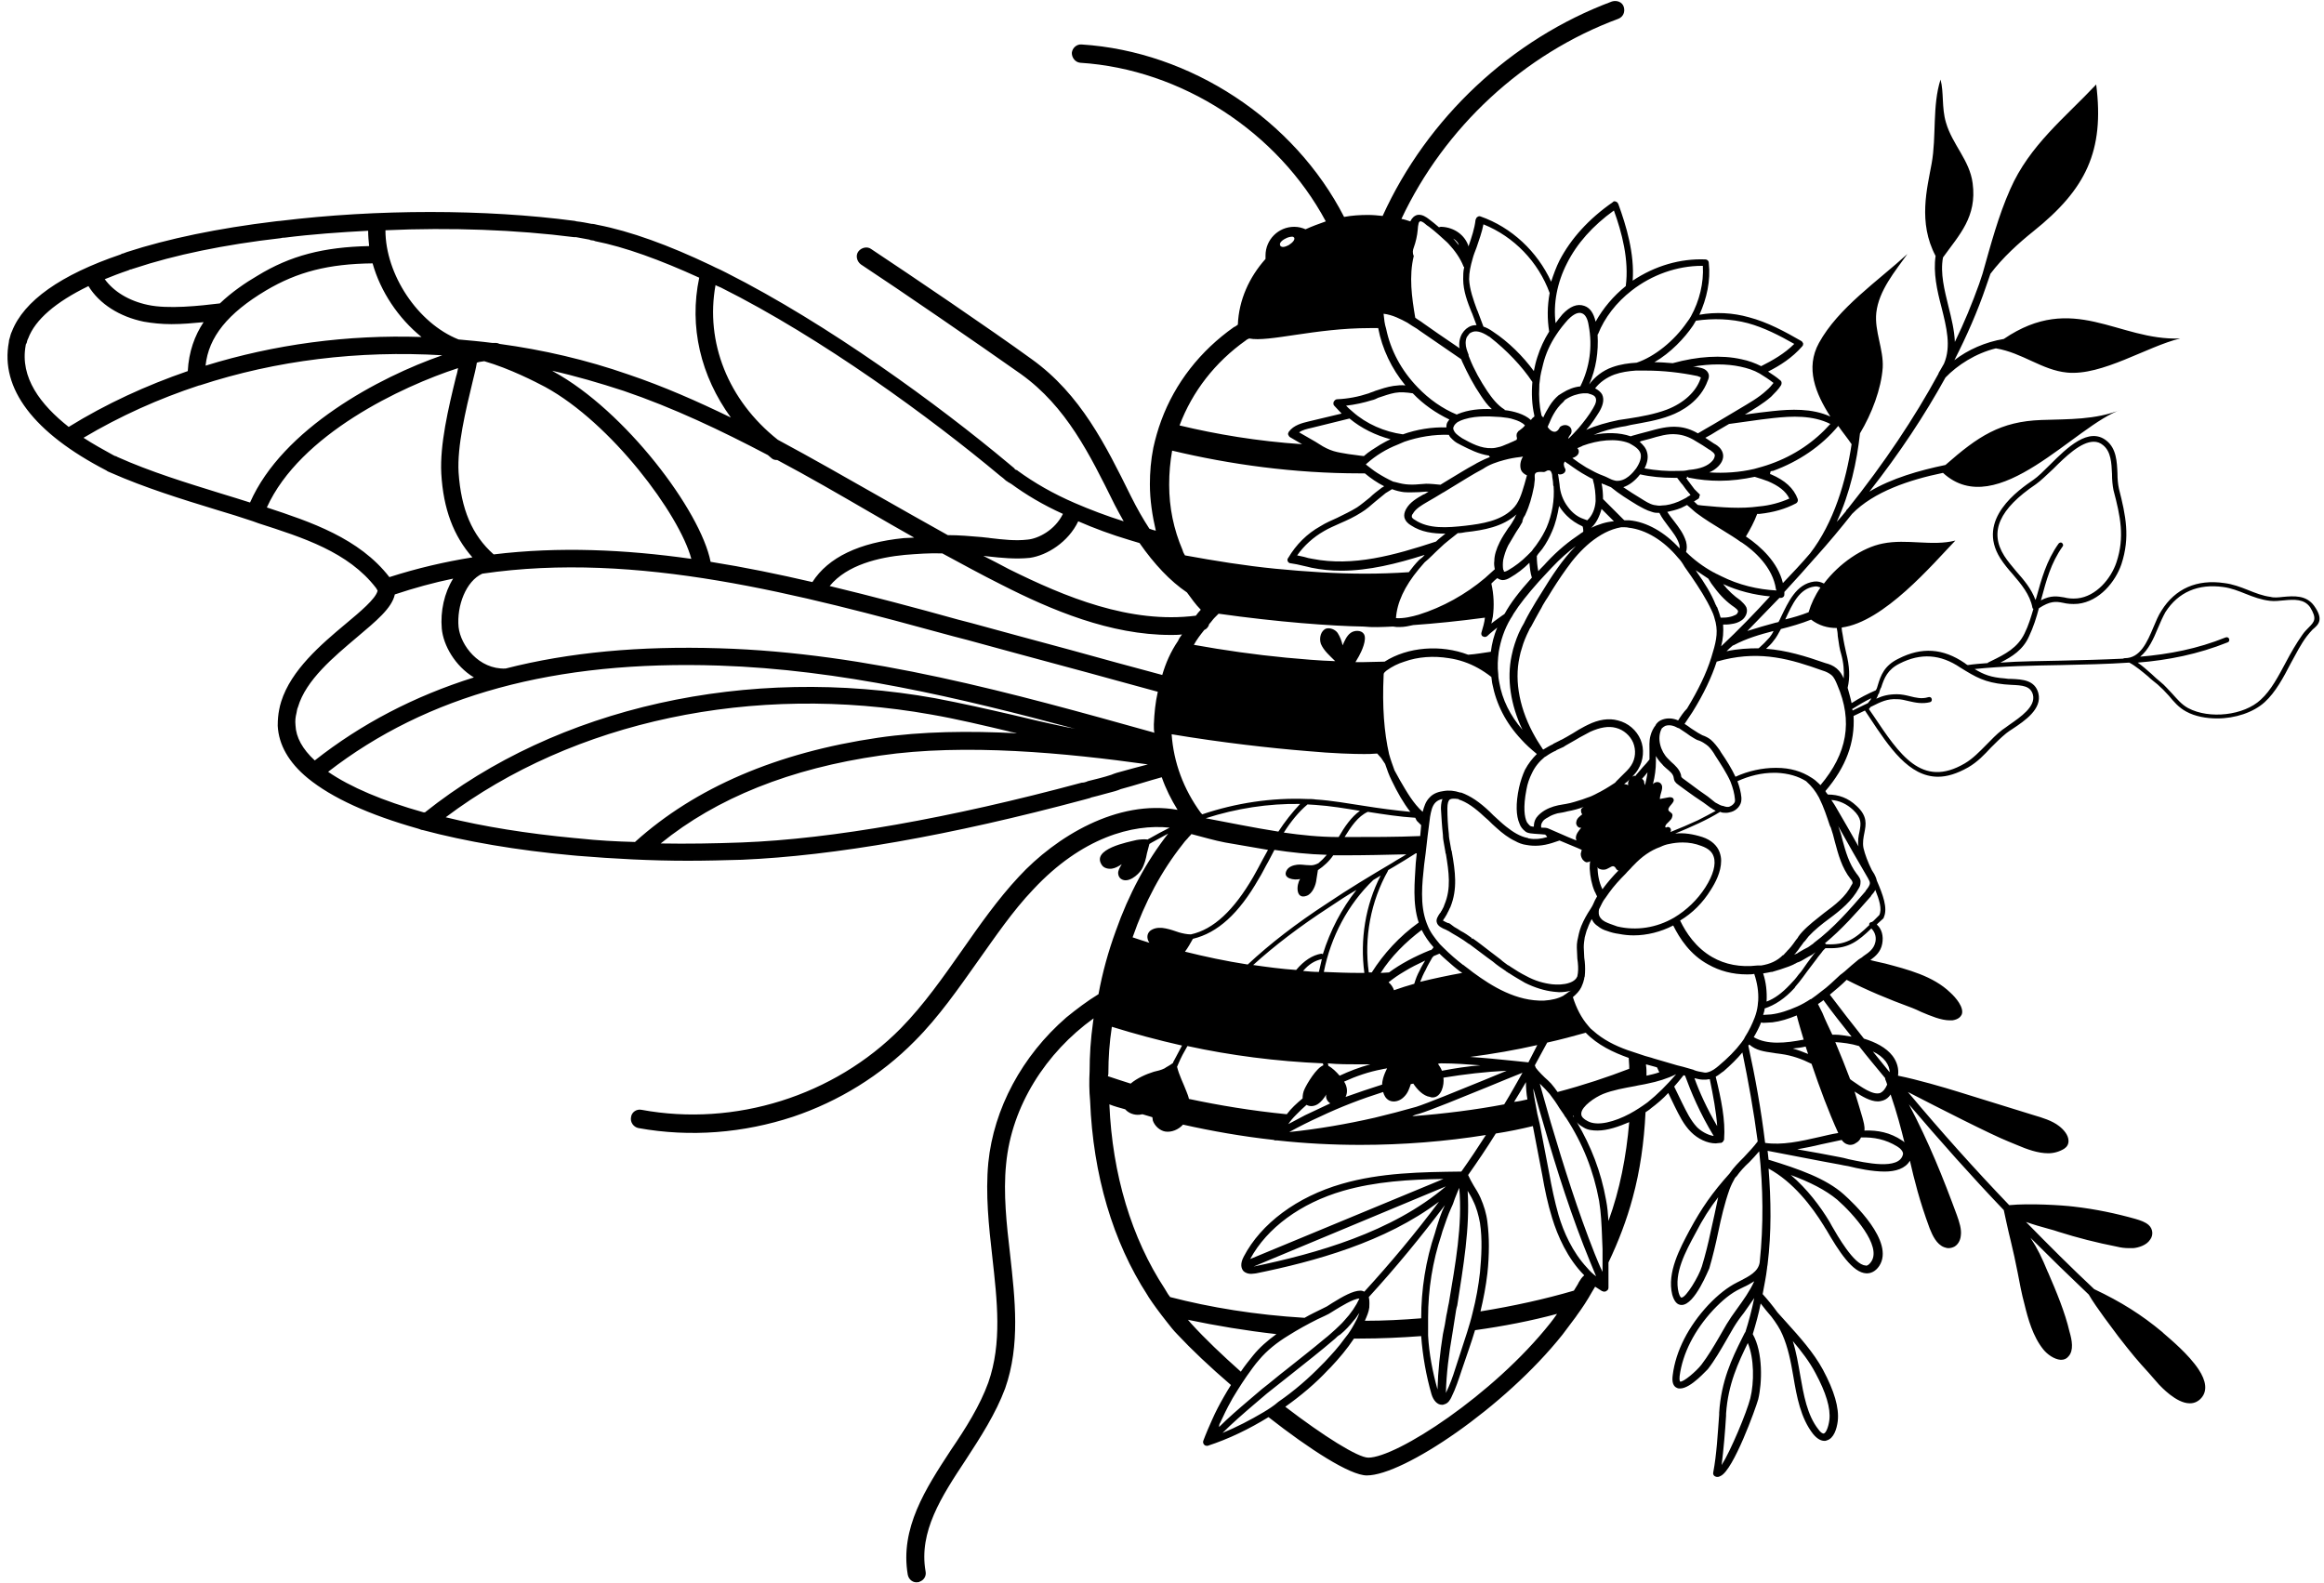 <?xml version="1.0" encoding="UTF-8"?><svg xmlns="http://www.w3.org/2000/svg" xmlns:xlink="http://www.w3.org/1999/xlink" height="320.4" preserveAspectRatio="xMidYMid meet" version="1.0" viewBox="-1.5 -0.0 470.3 320.4" width="470.3" zoomAndPan="magnify"><g id="change1_1"><path d="M466.8,122.6c-1.6-2.2-4.1-2-6.3-1.8c-0.9,0.1-1.8,0.2-2.5,0c-1.6-0.2-3.1-0.8-4.6-1.4c-1.5-0.6-3.1-1.2-4.8-1.4 c-5.5-0.8-9.9,1.1-12.7,5.6c-0.6,0.9-1.1,2.1-1.6,3.3c-1.3,3.1-2.7,6.3-5.8,6.3c0,0-0.1,0-0.1,0c-0.1,0-0.2,0.1-0.3,0.1 c-4.1,0.2-8.2,0.3-12.5,0.4c-4,0.1-8.2,0.1-12.3,0.4c2.4-1.2,4.6-2.6,5.8-5.3c0.9-1.9,1.5-3.8,2-5.7c2.3-1.5,3.4-1.4,4.9-1.1 c0.8,0.2,1.8,0.3,3,0.2c4.4-0.5,7.6-4.5,8.8-8c1.8-5.5,0.9-9.8-0.5-15.3c-0.2-0.9-0.3-2-0.3-3.1c-0.1-2.3-0.2-5-2.2-6.6 c-3.6-2.9-8,1.4-11.5,4.9c-1.2,1.2-2.4,2.4-3.3,3c-2.9,2-11.7,8-6.7,15.9c0.7,1.1,1.6,2.2,2.5,3.2c1.7,2,3.5,4.1,4,6.8 c0,0.1,0.1,0.2,0.2,0.2c-0.5,1.7-1,3.4-1.8,5c-1.4,2.9-3.9,4.2-6.8,5.6l-0.6,0.3c0,0,0,0.1-0.1,0.1c-1.3,0.1-2.7,0.2-4,0.4 c-0.2-0.1-0.4-0.2-0.6-0.4c-4.4-3-8.7-3.3-13.4-0.9c-2.9,1.4-3.6,3.4-4.2,5.4c-0.1,0.4-0.2,0.7-0.4,1c-1.6,0.7-3.2,1.5-4.9,2.6 c-0.2-1-0.5-2-0.8-3.1c0.5-2.1,0.4-4.4-0.3-7.1c-0.2-0.9-0.5-2.2-0.7-3.6c-0.1-0.5-0.2-1-0.2-1.5c8.5-1.1,18.4-12.8,23-17.6 c-4.7,1.2-9.8-0.4-14.7,0.6c-4.1,0.8-8.8,4-11.9,8.1c-0.6-0.3-1.2-0.5-2-0.4c-3.6,0.5-5.2,4.1-6.7,7.2c-0.2,0.4-0.3,0.7-0.5,1 c-0.2,0-0.3,0.1-0.5,0.1c-1.9,0.5-3.9,1.1-5.8,1.7c2.2-2.3,4.4-4.5,6.5-6.7h0.3c0,0,0,0,0,0c0.2,0,0.4-0.1,0.5-0.2 c0.2-0.2,0.2-0.4,0.2-0.6c0-0.1,0-0.2,0-0.4c2.2-2.4,4.3-4.7,6.2-6.9c0,0,0,0,0,0c0,0,0,0,0.1-0.1c2.7-3,5.1-5.9,7.4-8.8 c4.4-4.5,11.6-6.9,18.4-8.3c11,10.1,26.9-9.8,36.1-12.8c-5.4,2.1-10.5,1.9-16.2,2.1c-8.3,0.3-12.8,3.3-19.4,9.1 c-5.3,1.1-10.9,2.7-15.4,5.4C383,91.6,388,84,392.2,76.4c0,0,0,0,0,0c2.4-2.5,6.1-4.9,10.2-5.9c5.4,0.9,9.3,4.4,14.4,4.9 c7.1,0.7,16.2-5.3,22.9-6.9c-12.6,0.5-21.6-9.5-35.7,0.1c-3.7,0.6-7.3,2.2-10,4.3c2.5-4.9,4.7-9.9,6.4-14.9c0.3-0.9,0.6-1.7,0.9-2.6 c2.5-3.3,5.7-6.2,8.7-8.6c10.6-8.5,14.4-16.2,12.7-29.7c-6.3,6.7-13.5,12.3-17.4,21.2c-2.4,5.4-3.9,11.1-5.6,17.1 c-0.2,0.7-0.5,1.4-0.7,2.1c-1.4,3.9-3,7.8-4.9,11.7c-0.1-2.4-0.7-4.8-1.3-7.2c-0.8-3.3-1.7-6.7-1.1-9.9c3.3-4.6,6.9-8.2,6-15 c-0.6-4.7-4.1-7.8-5.4-12.3c-0.9-3-0.4-6.1-1.1-8.7c-1.7,5.3-0.8,11.5-1.8,17c-0.9,5-2.8,11.9,0.8,18.7c-0.5,3.4,0.3,7,1.2,10.4 c1,4,2,7.9,0.5,11.4l-0.8,1.4c-0.1,0.2-0.2,0.3-0.3,0.5c0,0,0,0.1,0,0.1c-4.9,9-10.9,18-18.4,27.4c-0.1,0-0.1,0.1-0.2,0.2 s-0.1,0.1-0.1,0.1c0,0,0,0,0,0.1c-0.6,0.7-1.2,1.5-1.9,2.2c2.7-5.8,4.1-12.3,4.7-17.9c2.4-4,4.3-9,4.6-13.3 c0.2-3.7-1.7-7.4-1.3-11.1c0.5-4.5,3.8-8.4,6.3-11.9c-6,5.5-14,10.9-17.9,18c-2.8,5.1-0.7,10.2,2.3,14.9c-3.7-1.7-8-1.5-11.7-1.1 c-0.9,0.1-1.7,0.2-2.6,0.3l-3,0.4c1.8-1.1,3.7-2.2,5.3-3.6c0.8-0.8,1.5-1.5,2-2.3c0.2-0.3,0.2-0.8-0.1-1c-0.8-0.7-1.6-1.2-2.5-1.8 c2.4-1.2,4.9-2.8,6.9-5.1c0.2-0.2,0.2-0.4,0.2-0.6c-0.1-0.2-0.2-0.4-0.4-0.5c-3.3-1.9-6.8-3.8-10.6-4.8c-3.2-0.9-6.7-1.1-10-0.5 c1.5-3.3,2.3-6.9,1.9-10.5c0-0.4-0.3-0.7-0.7-0.7c-5.1-0.2-10.2,1.3-14.7,4.3c0.4-5.5-1.3-11.1-2.9-15.5c-0.1-0.2-0.2-0.4-0.5-0.5 c-0.2-0.1-0.5-0.1-0.6,0.1c-4.9,3.4-8.5,7.4-10.8,11.8c-0.7,1.4-1.2,2.8-1.7,4.3c-2.8-6.1-8-11-14.3-13.2c-0.2-0.1-0.5,0-0.6,0.1 c-0.2,0.1-0.3,0.3-0.4,0.6c-0.2,1.8-0.8,3.5-1.4,5.3c0,0,0,0.1,0,0.1c-0.7-2.3-2.9-3.9-5.5-4c-0.2,0-0.3,0-0.5,0.1 c-0.7-0.6-1.4-1.2-2.1-1.7c-0.4-0.3-1.3-1-2.3-0.8c-0.7,0.2-1.1,0.7-1.4,1.3c-0.6-0.2-1.2-0.4-1.8-0.5c8.7-18.5,24.7-33.4,43.9-40.5 c1-0.4,1.4-1.4,1.1-2.4c-0.3-1-1.4-1.4-2.4-1.1c-20.4,7.6-37.4,23.6-46.4,43.4c-1-0.1-1.9-0.2-2.9-0.2c-1.7,0-3.3,0.1-4.9,0.4 c-10.1-19.7-31.1-33.5-53.1-34.9c-1-0.1-1.9,0.7-2,1.7c0,1,0.7,1.9,1.7,2c20.5,1.3,40,14,49.7,32.1c-1.4,0.5-2.8,1-4.1,1.6 c-0.7-0.3-1.4-0.5-2.3-0.5c-3.2,0-5.8,2.6-5.8,5.8c0,0.2,0,0.5,0,0.7c-3.3,3.7-5.4,8.3-5.6,13.3c-0.3,0.2-0.5,0.4-0.8,0.5 c-6.8,4.8-11.9,11.3-14.7,18.9c-0.7,1.9-1.2,3.7-1.6,5.5c-0.5,2.5-0.7,5-0.7,7.4c0,3.2,0.5,6.4,1.2,9.4c-0.4-0.1-0.8-0.2-1.3-0.4 c-1.3-2-2.5-4.1-3.7-6.5l-0.1-0.2c-5-10.1-10.1-20.5-20-27.6c-8.4-6.1-24.5-17-32.5-22.3c-0.8-0.6-2-0.3-2.6,0.5 c-0.6,0.8-0.3,2,0.5,2.6c7.9,5.2,23.9,16.2,32.4,22.2c9.2,6.6,13.9,16.2,18.9,26.3l0.1,0.2c0.6,1.2,1.2,2.2,1.8,3.3 c-3.5-1.1-6.9-2.4-9.9-3.7c-4.4-1.9-8.2-4.1-11.5-6.5c-0.1-0.1-0.2-0.2-0.4-0.2c-0.2-0.1-0.3-0.2-0.3-0.3c-0.4-0.3-0.8-0.7-1.2-1 c-14.1-11.8-36.5-28.2-57.1-38.6c-0.4-0.2-0.8-0.4-1.2-0.6c-0.7-0.3-1.3-0.6-1.9-0.9c-8.6-4.1-16.3-6.9-23-8.2 c-0.4-0.1-0.8-0.2-1.2-0.2c-1-0.2-2-0.4-3-0.5l-0.4-0.1c-18.2-2.4-39.9-2.4-59.6,0c-0.4,0-0.8,0.1-1,0.1c-11.6,1.4-21.7,3.5-30,6.2 c-0.3,0.1-0.5,0.2-0.8,0.3c-0.2,0-0.3,0.1-0.5,0.2C10.8,55.6,3.3,60.9,0.9,67.1c-0.2,0.4-0.3,0.8-0.4,1.2c-0.1,0.3-0.2,0.6-0.2,0.9 c-1.8,9.4,5,18.4,19.7,26l0.3,0.2c0.2,0.1,0.5,0.2,0.7,0.3c6.8,3,14.2,5.3,21.4,7.5c2.4,0.7,4.9,1.5,7.3,2.3l1.1,0.4 c9,2.9,18.2,5.8,23.8,13.1c0.1,0.2,0.2,0.3,0.3,0.5l0,0l0,0.1c-0.4,1.6-3.5,4.2-6.5,6.7c-4.9,4.1-11,9.3-13,15.7 c-0.2,0.6-0.3,1.1-0.4,1.6c-0.2,1-0.3,2-0.3,3.3c0.2,3.8,2.2,7.4,6.1,10.6c4.9,4,12.4,7.4,22.3,10.2l0.3,0.1 c0.2,0.1,0.5,0.2,0.7,0.2c8.6,2.3,19.1,4.1,30.2,5.1l1.1,0.1c7.3,0.6,14.8,1,22.3,1c3.6,0,7.3-0.1,10.9-0.2 c18.8-0.8,42.2-4.9,69.4-12.2c0.4-0.1,0.8-0.2,1.1-0.3l0.2-0.1c1.7-0.4,3.3-0.9,4.9-1.3c0.2-0.1,0.4-0.1,0.6-0.2 c0.2-0.1,0.3-0.1,0.5-0.2c3-0.8,5.7-1.7,8.3-2.4c0.8,2.3,1.9,4.5,3.2,6.6c-12.2-2.2-24.7,5.5-32.1,13.5c-4.3,4.6-8,9.9-11.5,14.9 c-3.8,5.4-7.7,11-12.4,15.8c-13.5,13.7-33.6,20-52.5,16.5c-1-0.2-2,0.5-2.1,1.5c-0.2,1,0.5,2,1.5,2.2c10.5,1.9,21.3,1,31.3-2.3 c9.2-3.1,17.7-8.3,24.6-15.3c4.9-4.9,8.9-10.7,12.8-16.2c3.5-4.9,7-10.1,11.2-14.5c9.8-10.5,20.1-13.3,27.6-12.5 c-1.4,0.7-2.7,1.4-4.1,2.2c-0.1,0-0.2,0.1-0.3,0.2c-0.9-0.1-1.7,0-2.3,0.1c-1.6,0.4-9.3,1.8-7,5.1c0.4,0.6,1.3,0.8,2,0.7 c0.7-0.1,1.4-0.5,2-0.9c-0.3,0.5-0.6,1-0.7,1.5c-0.1,0.5,0.1,1.2,0.6,1.5c1.4,0.9,3.4-0.8,4.1-1.9c0.6-1,0.9-2.2,1.1-3.3 c0.1-0.4,0.3-1.1,0.5-1.9c0.2-0.1,0.3-0.2,0.5-0.3c1.1-0.6,2.2-1.2,3.3-1.8v0c-4.4,5.6-8,12.3-10.6,19.7c-1.5,4.1-2.7,8.4-3.5,12.8 c-2.3,1.4-4.4,3-6.5,4.7c-9,7.8-14.7,18.5-15.8,29.4c-0.6,6.4,0.1,12.8,0.8,19c1,9,2,17.5-0.8,25.5c-1.7,4.7-4.6,9.3-7.6,13.7 c-5.1,7.8-10.3,15.8-8.7,25.2c0.2,1,1.1,1.7,2.1,1.5c0.1,0,0.2,0,0.3-0.1c0.9-0.3,1.4-1.2,1.2-2.1c-1.4-8,3.2-15.1,8.1-22.5 c3-4.6,6.1-9.4,8-14.5c3.1-8.8,2-18.1,1-27.2c-0.7-6-1.4-12.3-0.8-18.2c1.1-11.8,8.1-22.6,17.7-29.5c0,0.2-0.1,0.5-0.1,0.7 c-0.5,3.6-0.7,6.8-0.7,10c-0.1,1.9-0.1,3.9,0.1,6c0.6,15,4.6,28.5,11.6,39.3l0.3,0.5c1,1.5,2.1,3,3.6,4.9c0.7,0.9,1.4,1.8,2.2,2.6 c2.8,3,6.6,6.6,10.8,10.2c-0.5,0.8-1,1.6-1.5,2.5c-0.8,1.4-1.6,2.9-2.3,4.5c-0.3,0.6-1.4,3.2-1.8,4.3c-0.1,0.3,0,0.6,0.2,0.8 c0.2,0.2,0.4,0.2,0.5,0.2c0.1,0,0.2,0,0.2,0c4.3-1.4,8.4-3.4,12.3-5.8c8.3,6.5,16.5,11.8,19.9,11.8c0,0,0,0,0,0 c7.4,0,27.9-13.8,39.6-28.5c0.9-1.2,1.8-2.4,2.7-3.6l0.2-0.3c1.1-1.5,2.1-3,3.1-4.8l0.3-0.5c0.1-0.2,0.2-0.3,0.3-0.5 c0.5,0.3,0.9,0.6,1.4,0.9c0,0,0.1,0,0.1,0c0.1,0.1,0.2,0.1,0.4,0.1c0.3,0,0.5-0.2,0.7-0.4c0.1-0.2,0.1-0.3,0.1-0.5c0-0.3,0-1.6,0-3 c0-0.8,0-1.4,0-2c2-4.2,3.7-8.6,4.9-13.1c1.5-5.5,2.3-11.2,2.6-17.3c0.4-0.3,0.8-0.5,1.1-0.8c1.2-0.9,2.4-1.9,3.5-3.1l1.3,2.7 c0.9,1.8,1.8,3.7,3.3,5.2c1.4,1.4,3.3,2.3,5,2.3c0.3,0,0.6-0.1,0.9-0.1c0,0,0.1,0,0.1,0c0,0,0.1,0,0.1,0c0,0,0.1,0,0.1-0.1 c0.1,0,0.1,0,0.2,0c0,0,0-0.1,0-0.1c0.1-0.1,0.2-0.2,0.2-0.3c0,0,0.1-0.1,0.1-0.1c0,0,0,0,0-0.1c0.3-3.9-0.6-8.2-1.7-12.7 c0.6-0.3,1.1-0.8,1.6-1.1c1.5-1.3,2.7-2.5,3.8-3.8c1.2,5.8,2.3,11.9,3.1,18c-0.8,1.1-1.8,2.1-2.8,3.2c-1,1-2.1,2.1-2.9,3.3 c-3.5,3.9-5.6,6.9-8.1,11.5c-1.9,3.6-4.6,8.5-3.5,13c0.4,1.4,1,2.1,1.9,2.1h0c2.7,0,5.5-7.3,5.6-7.4c0.7-2.4,1.3-4.9,1.8-7.3 c0.6-2.9,1.3-5.9,2.3-8.7c0.3-0.8,0.7-1.6,1.1-2.3c0,0,0.1-0.1,0.1-0.1c0.1-0.1,0.1-0.2,0.2-0.2c0.7-1,1.6-2,2.6-2.9 c0.7-0.7,1.3-1.4,2-2.2c0.8,7.4,0.9,14.9,0.1,22.5c-0.3,1.9-2.2,2.8-3.9,3.7l-0.6,0.3c-2,1-3.9,2.5-5.9,4.6c-4,4.3-6.6,9.3-7.2,14.2 c-0.2,1.4,0.1,2.3,0.9,2.6c0.2,0.1,0.4,0.1,0.6,0.1c2.2,0,5.5-3.9,5.6-3.9c1.4-1.8,2.6-3.9,3.7-5.8c0.5-0.9,1-1.7,1.5-2.6 c0.6-1,1.3-2,2.1-3c0.7-1,1.4-2,2.1-3c-0.5,2.4-1.1,4.7-1.8,6.9c0,0-0.1,0.1-0.1,0.1l-0.6,1.2c-2,4-4.2,8.6-4.6,15l0,0.4 c-0.3,3.9-0.5,8-1.2,11.7c-0.1,0.3,0.1,0.7,0.4,0.8c0.2,0.1,0.3,0.1,0.5,0.1c0.2,0,0.4-0.1,0.6-0.2c2.6-1.2,7.1-13.7,7.6-15.5 c0.8-3.3,1-9.5-1.1-13.2c0.6-2,1.2-4.1,1.6-6.2c0.7,0.9,1.4,1.8,2.2,2.7c0.9,1.2,1.7,2.4,2.2,3.6c1.1,2.5,1.7,5.4,2.2,8.4 c0.7,4.2,1.5,8.5,4,11.7c0.9,1.1,1.7,1.4,2.3,1.4c0.2,0,0.3,0,0.5-0.1c1.4-0.4,2-2.3,2.2-3.9c0.3-2.7-0.7-6.1-3-10.4 c-1.9-3.5-4.7-6.6-7.4-9.6c-0.6-0.7-1.2-1.3-1.8-2c-1-1.4-2.1-2.7-3-3.7c0.3-1.7,0.7-3.5,0.9-5.3c0-0.3,0.1-0.5,0.1-0.7 c0.8-6.5,0.7-13,0.2-19.4c5,2.7,8.8,7.7,11.2,11.6c0.1,0.2,0.3,0.5,0.5,0.8c2.5,4.3,5.3,8.7,8.1,8.8c0,0,0.1,0,0.1,0 c0.7,0,1.7-0.3,2.5-1.5c3.2-4.9-5.4-12.9-7.2-14.5c-3.6-3.2-9-5.1-15.2-7c-0.1-0.6-0.1-1.2-0.2-1.8c4.3,0.8,10.2,2,14.7,2.8 c0.4,0.1,1,0.2,1.6,0.3c2,0.5,4.9,1.1,7.4,1.1c2.2,0,4.2-0.6,5.1-2.2c0.9,3.9,1.9,8,4,13.7c0.6,1.5,1.4,3.2,2.9,3.8 c0.3,0.1,0.6,0.2,0.9,0.2c0.4,0,0.8-0.1,1.2-0.3c0.7-0.4,1.2-1.2,1.3-2.2c0.2-1.3-0.3-2.8-0.8-4.2c-2.8-7.6-5.6-14.6-9.7-22.4 c6.3,7.4,12.7,14.6,19.2,21.4v0c0,0,1,4.7,1.4,6.2c0.5,2.1,1,4.3,1.4,6.4c0.4,2.1,0.8,4.3,1.4,6.5c0.7,2.9,1.7,6.5,3.8,9.1 c0.8,1,2.2,2,3.5,2.1h0.1c0.6,0,1.1-0.2,1.5-0.7c1.1-1.2,0.7-3.3,0.2-5c-0.9-3.9-2.7-8.2-4.3-11.9l-0.1-0.2c-1.2-2.9-2-4.6-3.5-6.9 c3.9,3.9,7.9,7.8,11.8,11.5c1.5,2.6,4.9,7,6,8.5c2.8,3.6,3.9,4.9,6.1,7.3l2.1,2.4c0.4,0.4,3.5,3.8,6.2,3.8c0,0,0,0,0.1,0 c0.9,0,1.7-0.4,2.3-1.1c1.2-1.4,1-3.4-0.6-5.8c-2-3-5.6-6-7.1-7.3l-0.2-0.2c-4.2-3.5-8.3-6.1-13.8-8.7c-4.6-4.3-9.2-8.9-13.8-13.6 c1.4,0.5,3.1,1,4.6,1.4c0.8,0.2,1.4,0.4,2,0.6c3.8,1.2,7.7,2.2,11.8,3c0.8,0.2,1.6,0.3,2.5,0.3c0.2,0,0.5,0,0.8,0 c1.1-0.1,2.7-0.6,3.4-1.7c0.7-0.9,0.6-2.2-0.3-3c-0.7-0.6-1.6-0.9-2.6-1.2c-3.9-1.1-8.1-2-12.5-2.5c-2.4-0.3-9-0.7-13.1-0.3l0,0 c-7-7.3-13.8-14.9-20.5-22.9c6.4,3.3,16.8,8.6,20.3,10l1.7,0.7c2.1,0.9,4.3,1.7,6.4,1.7c1.1,0,2.2-0.3,3.2-0.9 c0.6-0.4,0.9-0.9,0.9-1.6c0-1.2-1-2.3-1.9-3c-1.4-1.1-3.4-1.7-5.1-2.2l-15.5-4.8c-2.6-0.8-8-2.4-12-3.2c0.2-1.4-0.2-2.8-1.1-4 c-1.3-1.7-3.5-2.8-5.8-3.5c-2.4-3-4.7-6-6.9-8.9c1.2-1,2.4-2,3.4-3c4.1,2.1,8.4,3.9,13.3,5.7c0.5,0.2,1.2,0.5,1.8,0.8 c1.9,0.8,4,1.7,5.8,1.7c0.2,0,0.4,0,0.5,0c1.3-0.2,1.7-0.8,1.9-1.2c0.5-1.4-1.2-3.4-2.3-4.4c-3.5-3.4-8.7-4.7-13.2-5.9l-0.9-0.2 c-0.4-0.1-0.8-0.2-1.3-0.3l-0.8-0.2c1.1-0.8,2.1-1.7,2.4-3.3c0.3-1.6-0.1-3-1.1-3.9l0.2-0.2l1.1-1c0.1-0.1,0.1-0.1,0.1-0.2 c0.9-1.9-0.2-4.7-1.4-7.5c-0.1-0.5-0.3-0.9-0.5-1.3c-0.2-0.3-0.3-0.5-0.5-0.8c-0.8-1.6-1.4-3.2-1.7-4.5c-0.2-1.1,0-2.1,0.2-3.1 c0.3-1.6,0.7-3.3-1.6-5.4c-1.7-1.6-3.6-2.3-5.8-2.3c-0.2-0.2-0.4-0.5-0.5-0.7c4.2-4.9,6-9.9,5.7-15.2l2.3-1.1l1,1.5 c3.9,5.9,7.9,11.9,13.8,11.9c1.8,0,3.8-0.6,6.1-1.9c1.9-1.1,3.3-2.6,4.6-4c1-1,2-2,3.1-2.9c0.4-0.3,0.8-0.6,1.3-0.9 c2.4-1.6,6-4,5.2-7.2c-0.7-2.7-3.3-2.8-5.4-2.9c-0.5,0-0.9,0-1.4-0.1c-2.8-0.2-4.3-0.8-6.1-1.9c5.8-0.6,11.7-0.7,17.5-0.8 c4.7-0.1,9.3-0.2,13.8-0.5c0,0,0,0,0,0c1.3,0.7,2.6,1.8,3.8,2.8c0.6,0.6,1.3,1.1,1.9,1.6c0.8,0.7,1.5,1.4,2.3,2.3 c1,1.2,2,2.4,3.5,3.2c1.8,1,4.1,1.4,6.3,1.4c3.6,0,7.3-1.2,9.6-3.3c2.2-2,3.8-5,5.3-7.9c1.1-2,2-3.8,3.2-5.4c0.4-0.5,0.8-1,1.2-1.4 C467.7,126.4,468.8,125.4,466.8,122.6z M406.5,115.6c-0.9-1.1-1.7-2-2.4-3.1c-3.1-4.9-1-9.5,6.4-14.5c1-0.7,2.2-1.9,3.5-3.1 c2.5-2.5,5.6-5.5,8.2-5.5c0.7,0,1.3,0.2,1.9,0.7c1.6,1.3,1.7,3.6,1.8,5.8c0,1.2,0.1,2.3,0.3,3.3c1.4,5.3,2.3,9.5,0.6,14.6 c-1.1,3.3-4.1,6.9-7.9,7.3c-1.1,0.1-1.9,0-2.7-0.2c-1.3-0.2-2.6-0.5-4.7,0.6c0-0.1,0.1-0.2,0.1-0.3c1-3.7,1.9-7.2,4.3-10.6 c0.2-0.2,0.1-0.5-0.1-0.7c-0.2-0.2-0.5-0.1-0.7,0.1c-2.5,3.5-3.5,7.3-4.5,10.9c-0.1,0.2-0.1,0.4-0.2,0.5 C409.6,119.2,408.1,117.4,406.5,115.6z M344.7,249.2c-0.5,2.4-1.1,4.8-1.8,7.1c-0.6,2-3.2,6.3-4.1,6.3c0,0,0,0-0.1,0 c0,0-0.3-0.2-0.5-1c-1-3.9,1.4-8.3,3.4-12c1.5-2.9,2.9-5.1,4.6-7.3C345.7,244.7,345.2,247,344.7,249.2z M352.7,283 c-0.7,2.8-4,10.7-5.8,13.5c0.4-3.2,0.7-6.7,0.9-10l0-0.4c0.4-6,2.5-10.4,4.4-14.3C353.5,274.9,353.5,279.8,352.7,283z M350,264.9 c-0.8,1.1-1.5,2.1-2.1,3.1c-0.5,0.9-1,1.7-1.5,2.6c-1.1,1.9-2.3,3.9-3.6,5.6c-1,1.3-3.7,3.6-4.3,3.4c0,0-0.2-0.2-0.1-1.1 c0.6-4.6,3-9.3,6.8-13.4c1.9-2,3.6-3.4,5.5-4.3l0.6-0.3c0.7-0.3,1.4-0.7,2.2-1.2C352.6,261.3,351.3,263.1,350,264.9z M365.9,277.9 c2.1,3.9,3.1,7.1,2.8,9.5c-0.2,1.5-0.7,2.6-1.1,2.7c-0.2,0.1-0.7-0.2-1.1-0.8c-2.3-2.9-3-7-3.7-11c-0.4-2.3-0.8-4.7-1.5-6.9 C363,273.4,364.7,275.6,365.9,277.9z M370.3,242.8c3.3,2.9,9,9.3,6.9,12.5c-0.6,0.9-1.1,0.9-1.2,0.8c-2.3-0.1-5.7-6.1-6.8-8 c-0.2-0.4-0.4-0.7-0.5-0.9c-1.8-3-4.5-6.6-7.8-9.4C364.7,239.2,367.9,240.8,370.3,242.8z M359.8,125.3c1.4-3,2.8-6.2,5.9-6.6 c0.5-0.1,0.9,0.1,1.2,0.2c-1.1,1.6-1.9,3.3-2.4,5c-1.5,0.6-3.2,1.1-4.9,1.5C359.8,125.5,359.8,125.4,359.8,125.3z M358.9,127.3 c2-0.5,4.1-1.1,6.1-1.9c1.6,1.2,3.3,1.7,5.2,1.7c0.1,0.5,0.2,1.1,0.2,1.6c0.2,1.5,0.4,2.8,0.7,3.7c0.5,1.8,0.6,3.4,0.5,4.9 c-0.3-0.7-0.7-1.4-1.4-2c-0.7-0.6-1.5-0.9-2.3-1.1c-4-1.4-7.9-2.6-12-2.9c0.5-0.5,1.1-1,1.5-1.6C358,129,358.4,128.2,358.9,127.3z M357.4,127.7c-0.2,0.5-0.5,0.9-0.8,1.3c-0.7,0.8-1.4,1.5-2.2,2.2c-2,0-4.2,0.1-6.5,0.6c0.4-0.4,0.8-0.8,1.3-1.2h0.1 C351.9,129.2,354.7,128.4,357.4,127.7z M346.8,130.8c0.4-1.5,0.5-2.9,0.4-4.4c0.5,0,1.1,0,1.6-0.1c0.8-0.1,1.5-0.3,2.2-0.8 c0.7-0.5,1.3-1.6,0.9-2.6c-0.3-0.6-0.8-1-1.2-1.4c-1.3-0.9-2.5-2-3.5-3.3c3,1.4,6.3,2.2,9.5,2.5 C353.6,124.1,350.4,127.4,346.8,130.8z M324.4,187c-0.8-0.3-1.5-0.6-1.9-1.1c-0.6-0.6-0.5-1.5-0.4-1.9l0.2-0.4 c0.3-0.6,0.6-1.3,1.1-1.9c0.2-0.3,0.5-0.7,0.7-1c1-1.4,2.2-2.7,3.4-3.9c0.4-0.5,0.9-0.9,1.3-1.4c0.1-0.1,0.2-0.2,0.3-0.3 c1.6-1.7,3.4-3,5.4-3.7c0.6-0.3,1.2-0.5,1.8-0.6c0.9-0.2,1.8-0.3,2.7-0.3c1.3,0,2.5,0.2,3.8,0.7c1.4,0.5,2.2,1.2,2.5,2.2 c0.5,1.5-0.1,3.7-1.7,6.2c-1.6,2.5-3.8,4.6-6.3,6.1c-3.6,2.1-7.7,2.7-11.5,1.8C325.3,187.3,324.9,187.2,324.4,187z M321.2,180.4 c0.2,0.3,0.3,0.7,0.5,1c-0.3,0.5-0.6,1.1-0.8,1.6c0,0-0.1,0.2-0.1,0.2l-0.1,0.2c-0.1,0.2-0.2,0.3-0.3,0.5c-0.8,1.2-1.4,2.3-1.9,3.5 c-0.4,1-0.6,2-0.8,3c-0.1,0.5-0.1,0.9-0.1,1.4c0,0.7,0.1,1.5,0.1,2.2l0.1,0.8c0.1,1,0.1,1.9-0.1,2.8c0,0,0,0,0,0 c-0.2,0.5-0.7,1-1.6,1.3c-1.1,0.4-2.5,0.4-3.5,0.3c-1.7-0.2-3.5-0.7-5.3-1.7c-1-0.5-2-1.1-3.2-1.9c-0.1-0.1-0.1-0.1-0.3-0.2 c-0.1,0-0.1-0.1-0.2-0.1c-0.5-0.4-1-0.7-1.4-1.1c-0.7-0.5-1.4-1.1-2.1-1.6c-1.2-0.9-2.4-1.9-3.6-2.7l-0.1,0.1l-0.1-0.1v-0.1 c-0.7-0.5-1.4-1-2.2-1.4c-0.4-0.3-0.8-0.5-1.3-0.8L292,187c-0.1-0.1-0.3-0.2-0.5-0.2c-0.2-0.1-0.7-0.3-1-0.5 c0.1-0.2,0.3-0.5,0.4-0.6c0.1-0.2,0.2-0.4,0.3-0.5c0.1-0.2,0.2-0.4,0.3-0.6c0.2-0.3,0.3-0.7,0.5-1c1.5-3.7,1-7.2,0.3-11.2 c0-0.1,0-0.2-0.1-0.3c-0.1-0.6-0.2-1.2-0.3-1.7c-0.1-0.5-0.2-1.1-0.2-1.6c-0.2-1.7-0.3-3.5-0.3-5.2c0-1,0.2-1.6,0.5-1.8 s0.9-0.2,1.6-0.1c0.1,0,0.2,0,0.2,0.1c1.6,0.5,3.3,1.7,5.2,3.5l0.8,0.7c0.5,0.5,1.1,1.1,1.7,1.6c1.1,1,2.4,2,3.7,2.6 c0.7,0.4,1.5,0.7,2.3,0.8c1.6,0.3,3.3,0.2,5.2-0.4c0.5-0.2,1-0.3,1.5-0.5l3.6,1.5l0.9,0.4c-0.1,0.2-0.1,0.5-0.2,0.7v0.2 c0,0.4,0.2,0.8,0.4,1.1c0.2,0.2,0.4,0.4,0.7,0.5c0,0,0.1,0,0.1,0c0.3,0,0.5-0.1,0.7-0.2c-0.1,0.5-0.1,1-0.1,1.5 C320.3,177.4,320.6,179,321.2,180.4z M317,226.1c-0.1-0.1-0.1-0.2-0.2-0.3c0,0,0.1,0,0.1,0C317,225.9,317,226,317,226.1z M331.6,215.6v-0.2c0.4,0.1,0.8,0.2,1.1,0.3c0.4,0.1,0.7,0.2,1.1,0.3c0.2,0.3,0.3,0.7,0.5,1c-0.8,0.3-1.7,0.5-2.6,0.7 C331.7,216.9,331.7,216.2,331.6,215.6z M328.2,215.7v0.6c-4.4,1.7-9.2,3.3-14.5,4.7c-0.4-0.6-0.8-1.1-1.3-1.7 c-0.1-0.1-0.4-0.4-0.7-0.7c-0.6-0.5-2-1.9-2.4-2.5c-0.1-0.2-0.1-0.3-0.2-0.5c0.8-1.5,1.7-3.1,2.5-4.6c2.7-0.6,5.3-1.3,7.8-2 c2.4,2.5,5.6,4,8.7,5.1C328.1,214.7,328.2,215.2,328.2,215.7z M309.6,225.4c-0.2-1-0.4-2.1-0.6-3.3c-0.1-0.6-0.2-1.2-0.2-1.8 c0.2,0.6,0.3,1.2,0.5,1.8c0.5,1.8,1,3.5,1.5,5.2c2.8,9.7,5.8,19.1,9.5,28.1c0.4,1,0.8,1.9,1.2,2.9c-0.7-0.5-1.3-1.1-1.8-1.7 c-3-3.2-4.8-7.3-5.8-10.7c-0.8-2.8-1.4-5.7-1.9-8.5l-1.9-9.9L309.6,225.4z M239.1,222.4L239.1,222.4c-0.1-0.5-0.3-1-0.5-1.5 c-0.6-1.6-1.5-3.3-1.9-5c0.1-0.2,0.2-0.5,0.3-0.7c0.5-1.2,1.1-2.3,1.8-3.5c8.7,1.9,18,3.1,27.4,3.5c0,0.1,0.1,0.2,0.1,0.4 c-1.4,0.5-3.3,3.7-3.8,4.8c-0.3,0.6-0.4,1.3-0.4,1.9c-1.2,1-2.3,2-3.2,3.2C251.8,224.8,245.2,223.7,239.1,222.4z M274.9,94 c0.1-0.1,0.1-0.1,0.2-0.2c1.8-1.6,3.9-2.9,6.2-3.8c0.5-0.2,0.9-0.4,1.4-0.6c2.9-1,6-1.5,9-1.4c0.1,0.2,0.2,0.4,0.3,0.5 c0.2,0.2,0.3,0.3,0.5,0.5c0.5,0.5,1.1,0.8,1.7,1.1c1.6,0.8,3.5,1.8,5.6,2.1c0.1,0.1,0.1,0.2,0.2,0.3c-0.8,0.3-1.4,0.6-2,0.9 c-0.4,0.2-0.8,0.4-1.1,0.6c-1.7,0.9-3.4,2-5.1,3c-0.6,0.4-1.2,0.7-1.8,1.1c-1-0.1-2-0.2-2.9-0.2c-0.5,0-0.9,0.1-1.4,0.1 c-1,0.1-1.9,0.1-2.8,0c-0.8-0.1-1.5-0.3-2.3-0.5c0,0,0,0-0.1,0c-1.1-0.5-2.2-1.1-3.3-1.8C276.4,95.2,275.7,94.6,274.9,94z M271.4,91.9c-1.1-0.2-2-0.3-3-0.6c-1-0.3-2-0.8-2.9-1.4c-0.3-0.2-0.5-0.3-0.8-0.5l-3.3-1.9c0.7-0.5,1.6-0.7,2.5-0.9l7.7-1.9 c2.4,2,5.3,3.4,8.3,4.2c-0.7,0.3-1.4,0.7-2.1,1.1c-1.1,0.7-2.3,1.4-3.3,2.3C273.4,92.2,272.4,92,271.4,91.9z M278.5,63.6 c0-0.2,0-0.4,0-0.1c1.8,0.2,3.5,1.1,4.8,1.8c0.6,0.4,1.2,0.8,1.9,1.2l0.7,0.5l8.3,5.7c0.1,0.2,0.1,0.3,0.2,0.5 c1.1,2.4,2.3,4.7,3.8,6.9c0.6,0.9,1.3,1.9,2.2,2.7c-2.4-0.1-4.7,0.1-6.9,1c-0.1,0-0.1,0.1-0.2,0.1c-2.9-1.2-5.6-3.1-7.9-5.5 c-3.3-3.4-5.5-7.5-6.4-11.9C278.7,65.6,278.6,64.6,278.5,63.6z M308.6,77.3c-0.2,2.3-0.1,4.6,0.4,6.8v0.2c-0.3,0.2-0.5,0.4-0.7,0.7 c-1.3-1.2-3.5-1.8-5.3-2c0,0,0-0.1,0-0.1c-1.5-0.9-2.6-2.4-3.5-3.7c-1.4-2.1-2.7-4.4-3.6-6.7c-0.1-0.2-0.1-0.3-0.2-0.5 c0-0.1,0-0.1,0-0.2c-0.3-0.8-0.6-1.5-0.6-2.4c0-0.5,0.1-1.1,0.4-1.4c0.2-0.3,0.4-0.6,0.7-0.7c0.9-0.5,2.1-0.2,3.6,0.8 c0.1,0,0.1,0.1,0.2,0.1c0,0,0,0,0.1,0.1C303.3,70.8,306.5,74.1,308.6,77.3z M315.4,80.8c1.1-0.7,2.3-1.1,3.5-1.2c0.2,0,0.5,0,0.7,0 c0.2,0,0.3,0,0.5,0.1c0.4,0.1,1.1,0.3,1.3,0.8c0.2,0.5,0.1,1.1-0.5,2.1c-0.8,1.4-1.9,2.8-3,4.1c-0.7,0.8-1.4,1.5-2,2.1 c0-0.1,0-0.1,0-0.2c0.1-0.3,0.3-0.5,0.5-0.8c0.3-0.6,0.1-1.3-0.5-1.6c-0.5-0.3-1.2-0.2-1.7,0.2c-0.2,0.3-0.3,0.6-0.6,0.8 c-0.6,0.5-1.5-0.1-1.9-0.8c0,0,0,0,0-0.1c0,0,0,0,0.1-0.1c0-0.2,0.1-0.2,0.1-0.3c0-0.1,0.1-0.2,0.1-0.2c0.2-0.5,0.5-1.2,0.9-1.9 c0.5-0.9,1.2-1.8,2-2.5C315.1,81,315.2,80.9,315.4,80.8z M342.3,99.9c-0.3-0.3-0.6-0.6-0.9-0.9c-0.4-0.5-0.8-1.1-1.2-1.6 c-0.2-0.2-0.3-0.5-0.5-0.7h0.2l0-0.3c0.1,0.1,0.2,0.2,0.3,0.2l0,0.1c0,0,0.1,0,0.2,0c2,0.4,4,0.6,6.1,0.6c2.4,0,4.7-0.3,7.1-0.8 c1,0.3,1.9,0.6,2.7,0.9c2.1,0.9,3.6,2,4.3,3.5c-1.8,0.8-3.9,1.4-6.2,1.6c-3.6,0.5-7.4,0.2-11.5-0.2l-0.8-0.1 c-0.3-0.2-0.5-0.5-0.8-0.7c0.1-0.1,0.2-0.1,0.3-0.2c0.2-0.1,0.3-0.2,0.5-0.3c0.2-0.1,0.3-0.3,0.3-0.6 C342.6,100.3,342.5,100,342.3,99.9z M318.8,106.6c0.1,0.4,0.1,0.7,0.1,1c-0.2,0.2-0.5,0.3-0.7,0.5c-2.1,1.4-4.4,3.2-6.8,5.8 c-0.5,0.6-1.1,1.1-1.6,1.7c-0.2-1-0.3-2-0.3-3.1c0.1-0.1,0.2-0.2,0.2-0.3c0.3-0.4,0.6-0.7,0.9-1.1c0.8-1.1,1.5-2.4,2-3.6 c0.7-1.6,1.1-3.3,1.4-5.1c0.5,0.8,1,1.4,1.6,2c0.9,0.9,2,1.6,3.1,2.1L318.8,106.6z M309.3,121.8c-0.9,1.5-1.6,2.7-2.2,3.9 c-0.2,0.5-0.5,0.9-0.7,1.3c-0.8,1.5-1.3,3-1.7,4.4c-0.1,0.4-0.2,0.9-0.3,1.3c-1,4.7-0.2,10,2.2,15c-2.5-2.9-4.1-6.1-4.7-9.6 c-0.1-0.5-0.2-1.1-0.2-1.6c-0.2-1.6-0.1-3.1,0.1-4.6c0.4-2.3,1.1-4.5,2.4-6.7c0.2-0.3,0.4-0.6,0.6-1c1.2-1.9,2.8-3.9,5.1-6.5 c0.8-0.9,1.7-1.8,2.6-2.8c1.7-1.8,3.3-3.2,4.9-4.4c-2.7,2.7-4.9,6.1-7.1,9.7L309.3,121.8z M300.6,124.8c0.3-2.2,0.2-4.5-0.3-6.7 c0.4-0.4,0.8-0.8,1.2-1.1c0.3,0.2,0.7,0.4,1.1,0.4c0.5,0,1-0.2,1.5-0.5c1.4-0.8,2.7-1.8,3.9-3c0.1,1.1,0.2,2.1,0.5,3 c-2.6,2.9-4.3,5.1-5.5,7.3c-0.1,0.1-0.2,0.2-0.4,0.3c-0.8,0.6-1.6,1.1-2.3,1.7C300.4,125.7,300.5,125.2,300.6,124.8z M293.1,87.7 c-0.2-0.2-0.3-0.4-0.4-0.6c-0.1-0.2-0.2-0.5,0-0.8c0.1-0.3,0.4-0.6,0.8-0.9c0.2-0.1,0.3-0.1,0.4-0.2c2.5-1.1,5.5-1,8.3-0.8 c0.9,0.1,1.9,0.2,2.7,0.5c0.7,0.2,1.7,0.6,2.2,1.2c-0.3,0.4-0.7,0.7-1.1,1c-0.2,0.1-0.3,0.2-0.4,0.4c-0.2,0.2-0.2,0.5-0.2,0.7 c0,0.3,0.2,0.5,0,0.8v0c-0.1,0.1-0.2,0.1-0.4,0.2c-0.1,0-0.1,0.1-0.2,0.1c-0.2,0.1-0.5,0.2-0.7,0.3c-0.2,0.1-0.4,0.2-0.7,0.3 c-0.5,0.2-1.1,0.5-1.7,0.6c-0.4,0.1-0.8,0.2-1.3,0.2c-2.2,0.1-4.2-1-6-2C294.1,88.5,293.5,88.1,293.1,87.7z M302.9,93.1 c1.1-0.3,2.2-0.5,3.2-0.6c0.2,0,0.4-0.1,0.6-0.1c-0.5,0.8-0.7,1.8-0.4,2.7c0.2,0.5,0.7,0.9,1.2,1.1L307,98c-0.6,2-1.1,3.8-2.5,5.1 c-2.4,2.3-6,2.9-9.5,3.3c-3.6,0.4-7.4,0.7-10.2-1.2c-0.4-0.2-0.6-0.5-0.6-0.6c0-0.2,0-0.4,0.2-0.6c0.6-1.1,1.9-1.8,2.9-2.4 c1.1-0.6,2.2-1.3,3.2-1.9c0.1,0,0.1-0.1,0.2-0.1c0.6-0.4,1.2-0.7,1.8-1.1c2-1.2,4-2.5,6.1-3.6C299.9,94,301.4,93.5,302.9,93.1z M306.8,104.8l0.3-0.5c0,0,0.1-0.1,0.1-0.2c0.8-1.7,1.3-3.5,1.7-5.5c0.1-0.4,0.1-1,0.2-1.6c0-0.5-0.2-1.2,0.4-1.4 c0.3-0.1,0.6-0.1,0.9-0.1c0.3,0,0.6,0.1,0.9-0.1c0.2-0.1,0.3-0.2,0.5-0.2c0.6-0.1,0.7,0.5,0.8,0.9c0,0.6,0.2,1.2,0.2,1.8 c0,0.2,0,0.4,0.1,0.5c0.2,2.8-0.3,5.7-1.4,8.3c-0.5,1.1-1.1,2.2-1.9,3.3c-0.3,0.5-0.8,1-1.1,1.5c-0.3,0.3-0.6,0.6-0.9,0.9 c-1.2,1.2-2.5,2.2-3.9,3c-0.5,0.3-0.8,0.3-0.8,0.3c-0.1-0.1-0.1-0.2-0.1-0.2c0-0.1,0-0.2-0.1-0.2c-0.1-0.6-0.1-1.3,0-2 c0.2-0.9,0.5-1.9,1-2.9c0.5-0.9,1.1-1.8,1.6-2.7c0.5-0.7,0.9-1.4,1.3-2.1C306.5,105.5,306.7,105.2,306.8,104.8z M315.8,102.6 c-1-1.3-1.6-2.9-1.7-4.6l0,0c-0.1-0.8-0.2-1.4-0.3-2.1c0.1,0,0.2,0.1,0.2,0.1c0.6,0.1,1.4-0.3,1.3-1c-0.1-0.3-0.3-0.5-0.3-0.8 c-0.1-0.3,0-0.6,0.2-0.8c0.2,0.2,0.5,0.4,0.7,0.5c1.1,0.8,2.4,1.7,3.7,2.4c0.4,0.2,0.8,0.5,1.2,0.6c0.5,1.7,0.6,3.1,0.6,4.5 c-0.1,1.6-0.7,3-1.7,3.9c-0.3-0.1-0.5-0.2-0.8-0.3C317.7,104.6,316.6,103.7,315.8,102.6z M320.3,106.9c0,0,0.1,0,0.1,0 c1.1-0.9,1.8-2.4,2.2-3.9c0.8,0.8,1.7,1.7,2.5,2.5C323.6,105.6,322,106.1,320.3,106.9C320.3,106.9,320.3,106.9,320.3,106.9z M322.9,101c0-1.1-0.1-2.3-0.3-3.2c0.2,0.1,0.3,0.2,0.5,0.2l0.2,0.1c0.4,0.2,0.8,0.3,1.2,0.5c1.7,1.4,3.5,2.5,5.3,3.6 c0.9,0.5,1.9,1.1,3,1.4c0.5,0.2,1,0.2,1.5,0.2c0.5,1,1.2,1.9,1.8,2.7c0.9,1.2,1.8,2.3,2.2,3.6c0.1,0.3,0.1,0.6,0.1,0.9 c-3-3.3-6.7-5.4-10.2-5.7c-0.3,0-0.6,0-1,0c0,0,0-0.1-0.1-0.1C325.7,103.8,324.3,102.4,322.9,101z M333.2,102.2 c-0.9-0.2-1.8-0.8-2.6-1.3c-1.2-0.7-2.4-1.5-3.6-2.3c1.2-0.4,2.4-1.3,3.4-2.6c2.2,0.5,4.5,0.7,6.7,0.7h0.8c0.4,0.5,0.7,1,1.1,1.4 c0.4,0.6,0.8,1.1,1.3,1.7c0.1,0.1,0.2,0.2,0.3,0.4c-0.3,0.2-0.6,0.3-0.8,0.5c-0.5,0.3-1,0.5-1.6,0.8c-1.2,0.5-2.4,0.8-3.4,0.8 C334.3,102.4,333.8,102.3,333.2,102.2z M340.3,95.1l-0.5,0.1c-0.5,0.1-1,0.1-1.6,0.1c-2.3,0.1-4.6-0.1-6.9-0.5 c0.6-1.2,0.8-2.3,0.5-3.3c-0.2-0.8-0.8-1.5-1.5-2.1c0.1,0,0.2,0,0.2-0.1l1.9-0.5c1.7-0.5,3.6-1.1,5.4-0.9c1.2,0.1,2.5,0.5,3.9,1.4 c0.9,0.5,1.8,1.1,2.7,1.7l0.2,0.1c0.4,0.3,0.8,0.6,0.9,0.9c0.1,0.4-0.2,1-0.5,1.3C344.1,94.3,342.6,94.9,340.3,95.1z M330.5,91.8 c0.2,0.8-0.1,1.8-0.9,3c-0.6,0.8-2.1,2.7-4.1,2.5c-0.1,0-0.3-0.1-0.4-0.1c-0.4-0.1-0.8-0.3-1.2-0.5l-0.2-0.1 c-0.6-0.3-1.3-0.5-1.9-0.8c-0.7-0.3-1.5-0.8-2.3-1.2c-1-0.6-2-1.3-2.8-1.9c0.6-0.2,1.3-0.6,1.3-1.3c0-0.3-0.1-0.5-0.3-0.7 c0.4-0.2,0.8-0.3,1.1-0.5c3-1.1,6.7-1.6,9.4-0.5C329.1,90.2,330.2,90.8,330.5,91.8z M322.7,79.8c-0.3-0.5-0.8-0.9-1.4-1.2 c0.9-1.2,2.3-2.2,3.9-2.8c1.4-0.5,2.9-0.7,4.3-0.8c0,0,0.1,0,0.1,0c0.1,0,0.2,0,0.2,0c0,0,0,0,0.1,0c0.6,0,1.1,0,1.7,0 c3.5,0,7,0.4,10.4,1.1c0.6,0.2,0.7,0.3,0.7,0.3c0,0.1-0.1,0.2-0.1,0.3c-0.9,2.6-3.4,4.9-6.8,6.2c-2.4,0.9-5.1,1.4-7.7,1.8 c-0.7,0.1-1.4,0.2-2,0.3c-2.4,0.5-4.6,1.1-6.6,2c1.1-1.2,1.9-2.5,2.6-3.6C322.7,82.4,323.3,81,322.7,79.8z M291.8,84.9 c-0.2,0.3-0.4,0.5-0.5,0.8c-0.1,0.3-0.1,0.6-0.1,0.8c-2.9-0.1-6,0.4-8.8,1.4c-3.7-0.5-7.4-2.1-10.2-4.6c-0.5-0.4-0.9-0.8-1.3-1.2 c1.8-0.2,3.6-0.6,5.2-1.1c0.5-0.1,0.9-0.3,1.3-0.5c1.2-0.4,2.3-0.8,3.4-1c1.1-0.2,2.3-0.1,3.6,0.1C286.6,81.9,289.1,83.6,291.8,84.9 z M280.2,99c0.8,0.3,1.6,0.5,2.4,0.6c1.1,0.1,2.1,0,3.1,0c0.4,0,0.9-0.1,1.3-0.1c0.2,0,0.4,0,0.6,0c-0.4,0.2-0.7,0.5-1.1,0.6 c-1.2,0.7-2.7,1.5-3.5,3c-0.3,0.6-0.4,1.1-0.3,1.6c0.2,0.8,0.8,1.3,1.3,1.6c2.1,1.4,4.5,1.7,7,1.7c-0.6,0.5-1.3,1-1.9,1.6 c-8.5,2.8-16.8,5.1-25,3.5c-0.6-0.1-1.1-0.2-1.7-0.4c-0.5-0.1-1-0.2-1.4-0.3c1.4-2,3.3-3.7,5.4-4.9c1-0.6,2.2-1.1,3.3-1.6 c1.4-0.6,2.9-1.3,4.3-2.2c1-0.6,1.9-1.4,2.7-2.1c0.7-0.6,1.5-1.2,2.2-1.8C279.2,99.6,279.7,99.3,280.2,99z M289.9,110.9 c1.1-1.1,2.4-2,3.6-3c0.5,0,1.1-0.1,1.6-0.2c3.7-0.4,7.5-1.1,10.3-3.6c-0.2,0.3-0.3,0.5-0.4,0.8c-0.4,0.7-0.8,1.4-1.3,2 c-0.6,0.9-1.2,1.8-1.7,2.8c-0.7,1.4-1.1,2.7-1.1,3.8c-0.1,0.6,0,1.2,0.1,1.7c-0.7,0.6-1.3,1.2-2,1.8c-3.9,3.3-8.6,5.9-13.4,7.4 c-1.4,0.4-3,0.8-4.6,0.7c0.2-3.1,1.7-6.4,4.6-9.9c0.4-0.5,0.8-0.9,1.2-1.4C287.8,113,288.8,111.9,289.9,110.9z M280.4,126.8 c0.5,0.1,0.9,0.1,1.3,0.1c1,0,1.9-0.2,2.8-0.4c4.3-0.3,9.3-0.8,14.5-1.5c-0.1,1-0.4,2-0.7,3c-0.1,0.3,0,0.7,0.3,0.8 c0.2,0.1,0.3,0.1,0.4,0.1c0.2,0,0.4-0.1,0.5-0.2c0.6-0.6,1.3-1.1,2-1.7c-0.7,1.6-1.1,3.3-1.3,4.9c-1.5,0.2-3,0.5-4.6,0.6 c-5.5-2.1-12.2-1.6-16.9,1.4c-1.4,0-2.9,0.1-4.3,0.1c-0.5,0-1.1,0-1.6,0c0.2-0.4,0.5-0.8,0.7-1.2c0.5-0.9,1.7-3.4,1-4.5 c-0.5-0.8-1.9-0.8-2.7-0.2c-0.8,0.6-1.2,1.6-1.6,2.5c-0.2-0.9-0.5-1.7-1-2.5c-0.5-0.7-1.5-1.1-2.3-0.9c-1.1,0.4-1.5,1.9-1.1,3.1 c0.6,1.4,1.8,2.4,2.8,3.4c0,0,0.1,0.1,0.1,0.1c-3.3-0.1-6.6-0.4-9.9-0.7c-6.3-0.6-12.6-1.5-18.7-2.6c0.6-1.1,1.3-2,2.1-3 c0.5-0.2,0.9-0.7,1-1.2c0.4-0.4,0.7-0.9,1.1-1.3c0.2-0.2,0.4-0.4,0.6-0.6l0.2-0.2c12,1.7,22.9,2.5,29.3,2.6 C276.2,127,278.2,126.9,280.4,126.8z M278.5,136.7c0-0.2,0-0.4,0.1-0.5c0.1-0.2,0.3-0.3,0.5-0.5c1.1-0.8,2.3-1.4,3.6-1.8 c2.8-1,5.9-1.2,9-0.7c2.1,0.3,4.1,1,5.9,2c0.9,0.5,1.8,1.1,2.7,1.8c0.1,0.5,0.1,1,0.2,1.4c0.8,4.1,2.7,7.9,5.9,11.3 c0.9,1,1.9,1.9,3,2.8c0,0,0,0,0,0s0,0,0,0h0c0,0,0.1,0.1,0.1,0.1c-0.9,0.9-1.7,1.9-2.4,3.2c-0.5,1.1-0.9,2.3-1.2,3.6 c-0.7,3.3-0.6,5.7,0.1,7.3c0.2,0.6,0.6,1.1,1.1,1.5c0.5,0.5,1.5,0.5,2.8,0.6c0,0,0.1,0,0.1,0c0.4,0,0.8,0.1,1.1,0.1h0.1c0,0,0,0,0,0 c0,0,0,0.1,0.1,0.1c0.1,0.1,0.2,0.2,0.3,0.4c-1.3,0.4-2.5,0.5-3.6,0.3c-0.1,0-0.2,0-0.3-0.1c-1.6-0.3-3-1.2-4.4-2.3 c-0.9-0.7-1.7-1.5-2.6-2.3l-0.7-0.7c-2.1-2-3.9-3.2-5.8-3.9c0,0-0.1,0-0.1,0s0,0-0.1,0l0,0h0c-1.2-0.4-2.3-0.5-3.4-0.3 c-0.8,0.1-2,0.4-2.8,1.3c-0.8,0.8-1.1,1.8-1.4,2.9c-1.9-1.7-3.2-4-4.6-6.4c-0.4-0.7-0.7-1.3-1.1-2c-0.4-1.1-0.8-2.2-1.1-3.3 C278.6,148.2,278.2,143,278.5,136.7z M315.3,150.9c0.7-0.4,1.4-0.8,2.1-1.2c0.5-0.3,1-0.6,1.6-0.9c0.4-0.2,0.9-0.5,1.3-0.7 c2-0.9,3.7-1.2,5.2-0.8c1.6,0.4,2.9,1.6,3.5,3c0.6,1.5,0.5,3.2-0.4,4.6c-0.5,0.8-1.2,1.4-2,2.2l-0.3,0.3h0c-0.1,0.1-0.2,0.2-0.5,0.5 l-0.2,0.2c-0.1,0.1-0.2,0.3-0.4,0.4c-0.3,0.2-1.5,1-2.8,1.7l-0.4,0.2c-0.5,0.3-1,0.5-1.4,0.7c-0.2,0.1-0.5,0.2-0.8,0.3l-1.1,0.4 c-1,0.3-2.1,0.7-3.3,0.9c-0.2,0-0.4,0.1-0.6,0.1c-1.3,0.2-2.5,0.5-3.7,1.2c-0.5,0.3-1.2,0.8-1.7,1.5c-0.4,0.6-0.5,1.2-0.5,1.8 c-0.4,0-0.7-0.1-0.8-0.2c-0.2-0.2-0.4-0.4-0.6-0.7c-0.5-1-0.8-3-0.1-6.6c0.2-1.2,0.6-2.3,1.1-3.3c0.6-1.3,1.5-2.4,2.6-3.3 c0,0,0.2-0.1,0.2-0.1c0.7-0.5,1.4-0.9,2.1-1.2c0,0,0,0,0.1-0.1l1.1-0.5c0.2-0.1,0.3-0.1,0.4-0.2L315.3,150.9L315.3,150.9z M328,158.9c-0.2-0.1-0.5-0.2-0.8-0.2c0.1-0.1,0.1-0.2,0.2-0.2l0.4-0.3c0.2-0.2,0.3-0.3,0.5-0.5C328,158,327.9,158.5,328,158.9z M326,176.2c-1.1,1.1-2.2,2.4-3.1,3.6c0,0.1-0.1,0.1-0.1,0.2c0-0.1-0.1-0.2-0.1-0.2c-0.6-1.3-0.9-2.8-0.9-4.3 c0.1,0.1,0.1,0.1,0.1,0.2c0.6,0.4,1.4,0.4,1.9,0.1c0.5-0.2,1-0.7,1.4-0.4c0.2,0.1,0.3,0.4,0.4,0.5c0.1,0.1,0.1,0.1,0.2,0.2 C325.8,176.1,325.9,176.1,326,176.2z M318.7,164.8c-0.5,0.4-1.1,0.8-1.2,1.5c-0.2,0.6,0.4,1.4,1,1.2c-0.5,0.6-1.1,1.3-1.1,2.1 c0,0.2,0.1,0.3,0.1,0.5l-1.7-0.7l-3.9-1.7c-0.4-0.2-0.9-0.2-1.5-0.2c-0.1-0.4,0-0.8,0.2-1.1c0.2-0.4,0.6-0.7,1.2-1 c0.6-0.4,1.2-0.6,1.9-0.8c0.6-0.1,1.3-0.2,2-0.4c1.1-0.2,2.3-0.5,3.3-0.9c-0.2,0.1-0.3,0.2-0.5,0.4 C318.4,163.9,318.4,164.5,318.7,164.8z M285.2,166.1c0.3,0.3,0.6,0.6,0.9,0.9l-0.2,2.2c-4.8,0.2-9.8,0.2-15.3,0.2 c1.3-2.1,2.7-4.2,4.7-5.1c3.2,0.5,6.4,1,9.6,1.2C285,165.7,285.1,165.9,285.2,166.1z M293.7,196.4c0.2,0.2,0.5,0.3,0.7,0.5 c-2.8,0.5-5.6,1.1-8.5,1.8c0.3-0.8,0.7-1.7,1.1-2.4c0.4-0.9,0.9-1.7,1.4-2.6c0.1,0,0.1,0,0.1-0.1c0,0,0.1,0,0.1-0.1 c0.4-0.2,0.8-0.3,1.2-0.5c0.9,0.9,2,1.8,2.9,2.6C293.1,195.9,293.4,196.2,293.7,196.4z M260.8,225.6c0.7-0.7,1.4-1.4,2.1-2 c0.7,0.4,1.5,0.3,2.2-0.1c0.8-0.5,1.3-1.2,1.8-2c-0.2,0.7,0.2,1.4,0.8,1.8c-1.7,0.8-3.4,1.6-5.1,2.4c-1.1,0.6-2.3,1.2-3.4,1.8 C259.6,226.9,260.1,226.3,260.8,225.6z M274.6,196.9h-1c-2.4,0-4.9-0.1-7.2-0.2c1.4-7.1,4.9-13.7,10-18.6c0,0,0,0,0,0 c0.5-0.3,1-0.6,1.5-0.9C274.8,183.2,273.7,190.2,274.6,196.9z M285.8,196.4c-0.5,0.9-0.8,1.7-1.1,2.7c0,0,0,0,0,0 c-1.4,0.4-2.7,0.8-4.1,1.3c-0.2-0.6-0.6-1.2-1.1-1.6c1-0.8,2-1.5,3.2-2.2c1.3-0.8,2.7-1.5,4.2-2.2 C286.5,195.1,286.1,195.7,285.8,196.4z M290.2,215.2c2.7,0,5.3,0.2,7.9,0.4c-2.6,0.2-5.2,0.6-7.8,1.1c-0.2-0.5-0.5-1-0.8-1.4 C289.8,215.2,290,215.2,290.2,215.2z M270.5,218.9c2.4-1.1,5-2,7.7-2.5c0.3-0.1,0.7-0.1,1-0.2c-0.3,0.6-0.6,1.3-0.8,2 c-0.1,0.4-0.2,0.8-0.2,1.3c-2.5,0.8-4.9,1.6-7.4,2.5C271.3,221,271.1,219.8,270.5,218.9z M266.2,193.1c-0.1,0-0.2-0.1-0.3-0.1 c-1.8,0.3-3.5,1.4-5.1,3.3c-3-0.2-5.9-0.6-8.7-1c4.3-3.9,9.4-7.8,15.4-11.7c1.8-1.2,3.6-2.4,5.5-3.5 C270,183.9,267.7,188.3,266.2,193.1z M266,194.1c-0.2,0.8-0.4,1.7-0.6,2.6c-1.1,0-2.1-0.1-3.2-0.2 C263.4,195.1,264.6,194.4,266,194.1z M273.6,215.4c0.8,0,1.5,0,2.2,0c-2.2,0.6-4.3,1.4-6.2,2.3c-0.7-0.8-1.5-1.6-2.3-2 c0,0,0-0.1,0-0.2c0-0.1-0.1-0.2-0.1-0.3C269.3,215.4,271.5,215.4,273.6,215.4z M265.6,226c4.2-2,8.4-3.6,12.8-5 c0.2,0.7,0.5,1.3,1.2,1.7c1,0.5,2.3,0.1,3.1-0.8c0.7-0.7,1-1.6,1.3-2.5c0.2,0,0.4-0.1,0.5-0.1c0.8,1.2,2,2.5,3.4,2.7 c0.2,0.1,0.4,0.1,0.6,0.1c1.7-0.1,2.3-2.5,2.1-4v0c4.3-0.7,8.5-1.2,12.8-1.4c-1.2,0.5-2.7,1.1-4.6,1.9c-5.4,2.2-11.5,4.7-13.7,5.4 c-2.8,0.8-5.5,1.5-8.4,2.2c-5.7,1.3-11.5,2.3-17.3,2.9C261.6,227.9,263.6,226.9,265.6,226z M296,213.9c4.6-0.6,9.2-1.4,13.6-2.4 c-0.6,1.2-1.2,2.3-1.8,3.5l-2.9-0.3C302,214.4,299,214.1,296,213.9z M288.2,192.2c-0.1,0.1-0.2,0.1-0.2,0.1c0,0-0.1,0-0.1,0 c-3.2,1.3-6,2.8-8.3,4.5c-0.5,0-1.1,0.1-1.7,0.1c2.1-3.3,5-6.2,8.3-8.7c0.6,1.2,1.4,2.4,2.4,3.5C288.5,191.9,288.4,192,288.2,192.2z M285.6,186.7c-3.9,2.8-7.1,6.3-9.5,10.1c-0.2,0-0.3,0-0.5,0c0,0,0,0-0.1,0c-1-7,0.4-14.4,3.9-20.6c0,0,0-0.1,0-0.1 c0.4-0.2,0.8-0.5,1.2-0.7c1.5-0.9,3-1.8,4.4-2.7c0.1,0,0.2,0,0.2,0l-0.2,2C284.8,178.4,284.3,182.8,285.6,186.7z M269.4,169.4 c-3.9,0-7.6-0.4-11.1-0.9c1.4-2.2,3-4.2,4.8-5.7c0.5,0,1.1,0.1,1.6,0.1c3,0.2,6,0.7,9,1.2C272,165.3,270.6,167.3,269.4,169.4z M257.2,168.3c-5.1-0.8-9.9-1.8-14.7-2.7c6.2-2,12.7-3,19.1-2.9C260,164.4,258.5,166.3,257.2,168.3z M267,173 c-0.5,0.6-1.1,1.2-1.7,1.7c-0.6,0.3-1.2,0.5-1.9,0.4c-0.8,0-1.6-0.2-2.4-0.1c-0.8,0.1-1.7,0.4-2.1,1.1c-1,1.7,1.5,2.1,2.7,1.8 c-0.8,1.2-0.9,4.2,1.3,3.4c1.2-0.4,1.9-2.2,2-3.3c0.1-0.6,0.2-1.3,0.3-1.9c1.2-0.8,2.3-1.8,3.1-3c0.7,0,1.4,0,2.1,0 c4.3,0,8.5-0.1,12.7-0.2c-0.9,0.6-1.9,1.1-2.8,1.7c-4.4,2.6-8.9,5.3-13.2,8.2c-6.3,4.1-11.6,8.2-16.1,12.4 c-4.5-0.7-8.7-1.6-12.7-2.6c0.6-0.8,1.1-1.7,1.6-2.6c5-1.2,9.3-5.1,13.3-12.1c0.7-1.1,1.3-2.4,2-3.6c0.4-0.8,0.8-1.5,1.2-2.3 C259.7,172.5,263.3,172.9,267,173z M285.7,225.4c2.3-0.7,8.4-3.2,13.8-5.4c2.6-1.1,5.4-2.2,7.1-2.9c-1.2,2.1-2.4,4.3-3.7,6.4 c-5.8,1.1-12.1,1.9-18.6,2.4C284.8,225.6,285.3,225.5,285.7,225.4z M307.3,219c0,1.2,0.1,2.4,0.3,3.5c-0.9,0.2-1.7,0.4-2.7,0.5 C305.7,221.7,306.5,220.4,307.3,219z M315.6,201c-0.2,0.2-0.5,0.3-0.7,0.5c-1.1,0.6-2.4,0.9-3.9,1c-5.6,0.2-10.6-2.9-14.4-5.7 c0,0,0,0,0,0c-0.6-0.5-1.2-0.9-1.7-1.3c-0.1-0.1-0.2-0.2-0.3-0.2c-1.3-1-2.7-2.2-4-3.5c-0.2-0.2-0.5-0.5-0.7-0.7 c-1.1-1.3-2-2.5-2.5-3.8c-0.1-0.2-0.1-0.3-0.2-0.5c-1.4-3.7-0.9-8-0.5-11.8l0.3-2.3l0.4-3.5l0.5-3.9c0.2-1.1,0.4-2.2,1.1-2.9 c0.4-0.4,0.9-0.6,1.4-0.7c-0.3,0.8-0.3,1.6-0.3,2c0.1,1.7,0.2,3.5,0.4,5.3c0,0.6,0.1,1.2,0.2,1.7c0.1,0.6,0.2,1.1,0.3,1.7 c0,0.1,0,0.3,0.1,0.4c0.6,3.7,1.1,7-0.3,10.3c-0.1,0.3-0.2,0.6-0.4,0.9c-0.1,0.2-0.2,0.4-0.3,0.5c0,0.1-0.1,0.2-0.2,0.3 c-0.4,0.6-0.9,1.3-0.6,2c0.2,0.6,0.9,1,1.9,1.4c0.2,0.1,0.3,0.2,0.4,0.2l0.8,0.5c0.4,0.2,0.8,0.5,1.2,0.7c0.7,0.4,1.4,0.9,2.1,1.4 c0,0,0.2,0.1,0.2,0.1c1.2,0.9,2.4,1.8,3.6,2.7c0.4,0.3,0.7,0.5,1.1,0.8c0.8,0.7,1.7,1.3,2.6,1.9c0.1,0.1,0.2,0.2,0.3,0.2 c0.1,0.1,0.2,0.2,0.3,0.2c1.2,0.8,2.3,1.4,3.3,2c2,1,4,1.6,5.8,1.8c0.3,0,0.7,0.1,1.1,0.1c0.8,0,1.8-0.1,2.8-0.4 C316.2,200.5,315.9,200.8,315.6,201z M330.8,157.6c0.4-0.4,0.7-0.8,1.1-1.3c-0.1,0.9-0.3,1.7-0.5,2.6c-0.1-0.2-0.2-0.5-0.2-0.7 c0-0.1,0-0.1,0-0.1C331.1,157.9,331,157.8,330.8,157.6z M336.5,167.6c-0.2-0.3-0.6-0.3-0.9-0.1c0,0,0-0.1-0.1-0.1 c-0.1-0.5,0.7-1,1-1.4c0.1-0.1,0.1-0.2,0.2-0.2c0.2-0.4,0.4-0.9,0.1-1.2c-0.2-0.2-0.4-0.3-0.6-0.5c-0.5-0.8,1.5-1.7,0.9-2.5 c-0.2-0.3-0.7-0.3-1.1-0.2c-0.5,0.1-1.1,0.2-1.6,0.3c0-1.1,0.9-2.3,0.2-3.1c-0.4-0.5-1.2-0.4-1.6,0.1c0.4-1.6,0.6-3.1,0.6-4.6 c0-0.4,0-0.8,0-1.1c0.4,0.7,0.8,1.2,1.3,1.7c0.2,0.3,0.5,0.5,0.8,0.8c0.7,0.6,1.4,1.1,1.5,1.9c0,0.2,0.1,0.5,0.2,0.7 c0.2,0.3,0.4,0.5,0.7,0.7l1.5,1.1c1.2,0.9,2.4,1.7,3.6,2.5l1.5,1.1c0,0,0.2,0.1,0.2,0.1c0.2,0.2,0.5,0.3,0.8,0.5 c-1.1,0.6-2.2,1.2-3.6,1.9c-1.7,0.8-3.6,1.6-5.6,2.4C336.7,168.2,336.7,167.8,336.5,167.6z M345.6,162.4l-1.5-1.2 c-1.2-0.8-2.4-1.7-3.6-2.6l-1.5-1.1l-0.2-0.2c0,0-0.1-0.2-0.1-0.2c0,0,0-0.2,0-0.2c-0.3-1.2-1.2-2-2-2.7c-0.2-0.2-0.5-0.5-0.7-0.7 c-1.4-1.4-2.3-4.1-1.2-6.1c0.2-0.2,0.5-0.4,0.7-0.5c0.9-0.3,1.8,0,2.5,0.4c0.1,0,0.2,0.1,0.3,0.1c0.5,0.3,1,0.7,1.5,1 c0.5,0.4,1,0.7,1.5,1c0.3,0.2,0.7,0.4,1.1,0.5c0.5,0.2,1,0.5,1.4,0.8c0.6,0.4,1.1,1.1,1.5,1.7l0.3,0.5c1.1,1.7,2.3,3.5,3.1,5.3 c0.5,1.3,0.8,2.4,0.9,3.6c0,0.1,0,0.2,0,0.3c0,0.4-0.5,0.9-1,1.1c-0.4,0.2-0.9,0.1-1.4-0.1l-0.1,0 C346.6,163,346.2,162.7,345.6,162.4z M338.1,145.8c-1.1-0.5-2.2-0.5-3.1-0.2c-0.6,0.2-1,0.5-1.3,0.9c-0.1,0-0.1,0.1-0.1,0.2l0,0 c-0.5,0.6-0.9,1.4-1.1,2.2c-0.3,1.1-0.2,2.2-0.2,3.3v1.5c-0.4,0.5-0.8,1-1.3,1.5c-0.4,0.5-0.8,0.9-1.2,1.4c-0.1,0.1-0.2,0.2-0.3,0.4 c-0.1,0-0.2,0-0.2,0c-0.2,0-0.3,0.1-0.5,0.2c0.5-0.5,0.9-1,1.2-1.5c1.1-1.8,1.3-4.1,0.5-6c-0.8-1.9-2.5-3.4-4.6-3.9 c-1.8-0.5-3.9-0.2-6.1,0.9c-0.2,0.1-0.4,0.2-0.6,0.3c-0.8,0.4-1.6,0.9-2.4,1.4c-0.4,0.2-0.8,0.5-1.2,0.7c-0.3,0.2-0.6,0.3-0.9,0.5 l-0.2,0.1c-0.2,0.1-0.3,0.1-0.4,0.2l-1.2,0.6c0,0-0.1,0-0.1,0.1c-0.7,0.3-1.3,0.7-2,1.1l-0.1-0.1c-0.5-0.8-1-1.5-1.5-2.4 c-3.1-5.4-4.3-11.2-3.2-16.2c0.1-0.6,0.3-1.3,0.5-1.9c0.3-1.1,0.8-2.3,1.4-3.5c0.1-0.2,0.2-0.5,0.4-0.7c0.5-1,1.1-2,1.8-3.3 c0.2-0.3,0.4-0.7,0.6-1.1l0.6-1l0.4-0.6c1.2-2,2.5-4,3.8-5.8c1.4-2,3-3.8,4.8-5.3c2-1.6,4-2.7,6.3-3.1h0.3c0.4,0,0.8,0,1.2,0.1 c3.5,0.4,7.1,2.6,10,6.1c0.5,0.5,0.9,1.1,1.3,1.8c0.5,0.7,0.9,1.3,1.4,2c1.5,2.2,3,4.5,4.1,6.9c0.4,0.8,0.6,1.6,0.8,2.4 c0.5,2.3,0,4.2-0.9,7.1c-1,3.2-2.6,6.5-4.9,10.3C339.2,144.1,338.6,145,338.1,145.8z M341.9,115.8c-0.1-0.2-0.2-0.4-0.4-0.5 c0.9,0.6,1.8,1.2,2.7,1.8c0.4,0.7,0.8,1.3,1.3,1.9c0,0,0,0,0,0c1.1,1.5,2.5,2.9,4,3.9c0.3,0.2,0.6,0.5,0.7,0.7s-0.1,0.6-0.4,0.8 c-0.4,0.2-0.9,0.4-1.5,0.5c-0.5,0.1-1.1,0.1-1.6,0.1c-0.2-0.7-0.4-1.3-0.7-2.1c-0.1-0.1-0.2-0.2-0.2-0.4c0,0-0.1-0.1-0.1-0.1 C344.8,120.1,343.4,117.9,341.9,115.8z M358,119.5c-3.8-0.2-7.6-1.1-11.2-2.9c-0.2-0.1-0.4-0.2-0.6-0.3c-0.1,0-0.1-0.1-0.2-0.1 c-0.3-0.1-0.5-0.3-0.8-0.4c-2-1.1-3.9-2.5-5.5-4.1c0.2-0.6,0.2-1.3,0-2.1c-0.5-1.6-1.4-2.8-2.4-4.1c-0.5-0.6-1-1.3-1.4-1.9 c0.9-0.2,1.8-0.4,2.8-0.8c0.4-0.2,0.8-0.4,1.2-0.6c0.5,0.4,0.9,0.8,1.5,1.3c0.2,0.2,0.4,0.3,0.5,0.4c1.6,1.2,3.4,2.3,5.2,3.4 c1.3,0.8,2.6,1.6,3.7,2.4c0,0,0.2,0.1,0.2,0.1c2.4,1.6,6.3,5,6.9,9.5C358,119.4,358,119.5,358,119.5z M370.5,86.2 c0.9,1.3,1.9,2.5,2.7,3.7c-1.1,7.4-3.6,15.9-8.4,22.1c0,0,0,0,0,0c-1.7,2-3.5,3.9-5.5,6c-1-4.2-4.5-7.4-7.3-9.3c0,0-0.1-0.1-0.2-0.1 c0.9-1.5,1.7-3,2.3-4.6c0.2,0,0.3,0,0.5,0c2.8-0.3,5.2-1,7.3-2.1c0.4-0.2,0.5-0.6,0.4-0.9c-0.8-2.2-2.6-3.8-5.4-5 c-0.1,0-0.1,0-0.2-0.1c0-0.2,0.1-0.3,0.1-0.5c0.2-0.1,0.3-0.1,0.5-0.1C362.5,93.4,367.1,90.3,370.5,86.2z M354.9,84.9 c0.8-0.1,1.7-0.2,2.5-0.3c3.7-0.4,7.9-0.6,11.5,1.2c-3.2,3.6-7.3,6.4-12.1,8.1c-1.1,0.4-2.2,0.7-3.3,1c-3,0.7-6.1,0.9-9.1,0.7 c0.7-0.3,1.3-0.7,1.8-1.2c0.9-0.9,1.2-1.9,0.9-2.8c-0.3-0.9-1-1.4-1.5-1.7l-0.2-0.1c-0.6-0.4-1.2-0.8-1.8-1.2 c0.8-0.4,1.6-0.9,2.4-1.4l2.4-1.4L354.9,84.9z M357.4,77.5c-0.4,0.5-0.8,1-1.4,1.5c-1.6,1.5-3.6,2.6-5.6,3.8l-5.2,3.1 c-1.1,0.6-2.2,1.3-3.1,1.8c-1.4-0.8-2.7-1.2-4-1.3c-2.1-0.2-4.2,0.4-6,0.9l-1.9,0.5c-0.6,0.2-1.2,0.3-1.7,0.5 c-2.3-0.8-5-0.8-7.5-0.3c1.9-0.8,3.9-1.3,5.5-1.6c0.7-0.1,1.3-0.2,2-0.4c2.7-0.5,5.4-0.9,8-1.9c2.2-0.8,6.1-2.9,7.6-7.1 c0.1-0.2,0.3-0.7,0.2-1.2c-0.3-1.1-1.4-1.3-1.8-1.4c-0.5-0.1-0.9-0.2-1.4-0.2c3.5-0.6,6.8-0.6,9.6,0c1.4,0.3,2.7,0.7,3.9,1.4 C355.6,76.2,356.5,76.8,357.4,77.5z M352.2,65.4c3.3,0.9,6.4,2.5,9.4,4.2c-2,2-4.5,3.4-6.7,4.5c-1.2-0.6-2.5-1.1-4-1.4 c-4-0.9-8.8-0.6-13.9,0.8c-1.2-0.1-2.5-0.2-3.7-0.2c3.3-1.9,6.1-4.9,7.8-7.4c0.2-0.3,0.4-0.7,0.6-1 C345.2,64.4,348.8,64.5,352.2,65.4z M328.7,58.8c4.1-3.2,9.2-5,14.2-5h0.2c0.2,3.5-0.7,7.1-2.4,10.2c-0.2,0.4-0.5,0.8-0.8,1.2 c-2.6,3.8-6.6,7-10.2,8.2c-1.6,0.1-3.2,0.3-4.9,0.9c-2,0.7-3.6,2-4.7,3.5c1.4-3.2,1.9-6.6,1.7-10.1c0,0,0.1-0.1,0.1-0.1 C323.2,64.3,325.6,61.2,328.7,58.8C328.6,58.8,328.6,58.8,328.7,58.8z M315.6,53.3c2-4,5.2-7.6,9.5-10.7c1.6,4.4,3.1,10,2.4,15.3 c-2.5,2-4.6,4.5-6.1,7.2c-0.4-1.7-1.1-2.8-2.3-3.2c-1.4-0.5-2.9,0.1-4.4,1.7c-0.5,0.6-1,1.2-1.4,1.8 C312.8,61.5,313.6,57.2,315.6,53.3z M313.4,67.8c0.7-1.1,1.6-2.2,2.4-3.1c0.6-0.6,1.8-1.7,2.8-1.3c0.7,0.2,1.2,1.1,1.4,2.5 c0.8,4.2,0.2,8.5-1.7,12.3c-1.2,0.1-2.5,0.6-3.6,1.3c-0.3,0.2-0.5,0.3-0.8,0.5c-0.7,0.6-1.3,1.3-1.8,2.1c-0.5,0.8-1,1.7-1.3,2.4 c-0.1-0.1-0.1-0.2-0.2-0.2c-0.1-0.1-0.2-0.3-0.2-0.5c-0.4-1.7-0.5-3.6-0.4-5.4c0-0.4,0-0.8,0.1-1.3c0.1-1.2,0.4-2.3,0.7-3.5 C311.3,71.6,312.2,69.6,313.4,67.8z M296.5,52.4c0.2-0.8,0.5-1.5,0.8-2.3c0.5-1.5,1.1-3.1,1.4-4.7c6.2,2.5,11.1,7.6,13.4,13.9 c-0.5,2.7-0.5,5.3-0.1,7.8c-1,1.6-1.8,3.3-2.4,5.2c-0.3,0.9-0.5,1.8-0.7,2.8c-2.2-3-5.1-5.9-8.3-8c-0.7-0.5-1.3-0.8-1.9-1 c-0.4-1.1-0.8-2.1-1.2-3.2l-0.1-0.2c-0.7-1.9-1.5-4.1-1.6-6.2C295.8,55.1,296.1,53.8,296.5,52.4z M292.6,48.3c0.7,0.4,1.1,1,1.1,1.3 c-0.4-0.5-0.8-1-1.2-1.4C292.4,48.2,292.5,48.2,292.6,48.3z M284.6,50.1c0.4-1.1,0.7-2.4,0.8-3.6c0-0.4,0.1-1,0.2-1.4 c0.1-0.2,0.2-0.3,0.3-0.3c0.2-0.1,0.8,0.3,1,0.5c0.2,0.2,0.5,0.4,0.8,0.6c1.2,0.9,2.4,2,3.6,3.1c0.1,0.1,0.2,0.2,0.3,0.3 c1.3,1.4,2.4,2.9,3.1,4.7c0,0,0.1,0,0.1,0.1c-0.2,0.8-0.2,1.6-0.2,2.4c0,2.4,0.9,4.7,1.7,6.7l0.1,0.2c0.3,0.8,0.6,1.6,0.9,2.4 c-0.6,0-1.1,0.1-1.6,0.4c-0.7,0.4-1.3,1.1-1.6,1.9c-0.2,0.5-0.3,1.1-0.3,1.6c0,0.3,0,0.6,0.1,0.8l-4.4-3l-3-2.1 c-0.5-0.4-1.1-0.7-1.6-1.1c-0.7-4.1-1.3-8.4-0.3-12.5C284.3,51.2,284.4,50.6,284.6,50.1z M258.6,48.3c0.5-0.3,1.1-0.4,1.4-0.4 c0.2,0,0.3,0.1,0.4,0.2c0.2,0.4-0.3,1-1.1,1.5c-0.6,0.3-1.1,0.5-1.5,0.3c-0.1,0-0.2-0.1-0.2-0.2C257.3,49.3,257.8,48.7,258.6,48.3z M250.6,68.9c0.2-0.2,0.5-0.3,0.7-0.4c3.9,0.8,13.3-2.1,24.4-2.1c0.6,0,1.2,0,1.7,0c0.8,4.2,2.7,8.2,5.5,11.6 c-0.8-0.1-1.6,0-2.4,0.1c-1.3,0.2-2.5,0.6-3.7,1c-0.4,0.2-0.9,0.3-1.3,0.5c-2.1,0.7-4.2,1.1-6.4,1.2c-0.3,0-0.5,0.2-0.7,0.5 c-0.1,0.3-0.1,0.6,0.1,0.8c0.5,0.5,1,1.1,1.5,1.6l-6.7,1.6c-1.2,0.3-3,0.7-4,2.1c-0.1,0.2-0.2,0.4-0.1,0.6c0.1,0.2,0.2,0.4,0.4,0.5 l2.4,1.4c-9-0.6-17.3-2-24.8-3.8C239.8,79.2,244.4,73.3,250.6,68.9z M235.7,91.2c11.7,2.8,24.7,4.6,38,4.6c0.3,0,0.6,0,1,0 c1.2,1,2.5,1.9,3.9,2.6c-0.2,0.2-0.4,0.2-0.6,0.4c-0.8,0.6-1.6,1.2-2.3,1.9c-0.9,0.7-1.7,1.4-2.6,2c-1.3,0.8-2.6,1.4-4,2.1 c-1.1,0.5-2.3,1-3.4,1.7c-2.7,1.5-4.9,3.7-6.5,6.4c-0.2,0.2-0.2,0.5-0.1,0.7c0.1,0.2,0.3,0.4,0.6,0.4c0.8,0.1,1.7,0.3,2.5,0.5 c0.6,0.1,1.2,0.3,1.7,0.4c2,0.4,4,0.6,6,0.6c5.6,0,11.2-1.4,16.9-3.2c-0.3,0.4-0.7,0.7-1.1,1c-0.8,0.8-1.5,1.7-2.1,2.5 c-3,0.2-6,0.3-8.9,0.3c-5.8,0-11.9-0.4-18.1-1c-6.1-0.6-12.3-1.6-18.3-2.7c-0.2-0.3-0.4-0.7-0.5-1.1c-1.8-4.2-2.7-8.6-2.7-13.2 C235.1,95.7,235.3,93.5,235.7,91.2z M216.7,105.5c3.2,1.4,6.7,2.7,10.4,3.8c0.7,0.2,1.3,0.4,2,0.6c3,4.3,6.2,7.7,9.6,10 c0.9,1.2,1.7,2.4,2.8,3.5c-0.4,0.4-0.7,0.8-1,1.2c-13.3,1.7-26.5-3.8-37.8-9.4c-1.7-0.9-3.4-1.8-5.2-2.7c0.3,0,0.6,0.1,0.9,0.1 c2.7,0.3,5.6,0.6,8.5,0.3C210.4,112.4,214.7,109.7,216.7,105.5z M143.3,57.7c0.3,0.2,0.7,0.3,1.1,0.5c20.4,10.2,42.5,26.4,56.5,38.1 c0.4,0.3,0.8,0.6,1.2,1l0.2,0.1c0.1,0.1,0.2,0.2,0.3,0.2c0.2,0.1,0.4,0.3,0.5,0.3c3,2.2,6.5,4.3,10.5,6.1c-1.6,3.3-5,5-7.1,5.2 c-2.5,0.3-5,0-7.6-0.3c-0.5-0.1-1.1-0.1-1.7-0.2c-2.3-0.2-4.6-0.4-6.9-0.4c-4.7-2.6-9.4-5.3-14-7.9c-6.7-3.8-13.5-7.7-20.4-11.4 C145.8,81,141.2,69.2,143.3,57.7z M110.5,75.2c-0.1-0.1-0.3-0.2-0.4-0.2c4.9,1.1,9.7,2.5,14.6,4.1c10,3.4,19.7,8,29.2,13 c0.2,0.2,0.5,0.4,0.7,0.6c0.3,0.3,0.7,0.4,1.1,0.4c0,0,0,0,0.1,0c6.4,3.4,12.6,7,18.8,10.6c2.9,1.7,5.9,3.4,8.9,5.1 c-0.7,0-1.4,0.1-2.1,0.1c-9,0.9-15.3,3.9-18.5,8.9c-6.9-1.6-13.7-3-20.6-4.1C140.3,103.4,125,83.1,110.5,75.2z M138.4,113.1 c-13.4-1.9-26.8-2.5-40-0.9c-4.4-3.9-6.6-9.2-7.1-16.6C91,90.3,92.7,83.2,94.2,77c0.3-1.2,0.6-2.4,0.8-3.6c0.5-0.2,1-0.2,1.5-0.3 c5.2,1.5,10.4,4.2,12.3,5.2C122.2,85.6,136,104.1,138.4,113.1z M114.7,48l0.4,0c0.9,0.2,1.8,0.3,2.7,0.5l0.2,0.1 c0.2,0,0.5,0.1,0.7,0.1l0.2,0.1c6.1,1.2,13.2,3.8,21.1,7.4c-2.1,9.9,0.3,19.9,6.4,28.3c-6.8-3.3-13.6-6.3-20.7-8.7 c-8.6-3-17.3-5-26.1-6.2c-0.2-0.1-0.5-0.2-0.7-0.2h-0.8c-2.3-0.3-4.6-0.5-6.8-0.7c-8.3-3.3-14.8-13.2-14.8-22.1 C89.7,46,103,46.5,114.7,48z M83.8,68.2c-15-0.5-29.8,1.5-43.7,5.8c0.6-5.8,4.5-10.6,12.2-15.2c6.4-3.8,12.7-5.4,21.6-5.5 C75.5,59,79.1,64.4,83.8,68.2z M24.5,54.7c0.2-0.1,0.4-0.2,0.6-0.2c0.2-0.1,0.3-0.1,0.6-0.2c8.1-2.7,18.2-4.8,29.6-6.1 c0.3-0.1,0.5-0.1,0.8-0.1c5.5-0.7,11.2-1.1,16.9-1.4c0,1.1,0.1,2.1,0.2,3.1c-9.2,0.2-15.9,1.9-22.6,6c-2.4,1.4-5.2,3.3-7.6,5.6 c-4.1,0.5-10.5,1.2-14.6,0.3c-3.8-0.8-6.9-2.7-8.7-5.2C21.2,55.9,22.7,55.3,24.5,54.7z M3.7,69.9c0-0.2,0.1-0.3,0.2-0.5L4,69 c0-0.1,0.1-0.3,0.2-0.5c1.4-3.8,5.6-7.4,12.2-10.6c2.2,3.6,6.3,6.2,11.2,7.2c1.7,0.3,3.6,0.5,5.6,0.5c2.2,0,4.4-0.2,6.5-0.4 c-1.8,2.7-3,6-3.2,9.9C28.1,78,20,81.7,12.4,86.4C6.7,81.9,2.5,76.4,3.7,69.9z M49.1,101.7c-1.9-0.6-3.8-1.2-5.8-1.8 c-7.1-2.2-14.3-4.4-21-7.4c-0.2-0.1-0.3-0.2-0.5-0.2l-0.4-0.2c-2-1.1-4-2.2-6-3.5c7.4-4.4,15.2-7.9,23.4-10.6c0,0,0.1,0,0.1,0 c15.5-5.1,32.2-7.1,49.1-6.1C75.3,76.3,55.7,86.7,49.1,101.7z M52.5,102.7c6.7-14.8,27.3-24.5,38.7-28.2c-0.1,0.5-0.2,1.1-0.4,1.7 c-1.6,6.5-3.3,13.8-3,19.6c0.4,7.2,2.5,12.7,6.3,17c-5.6,0.9-11.2,2.2-16.8,4C71.2,108.9,61.3,105.6,52.5,102.7z M58.3,146.8 c-0.1-1,0-1.7,0.2-2.5c0.1-0.4,0.1-0.8,0.3-1.2c1.6-5.5,7.3-10.2,11.9-14.1c3.9-3.3,7.1-5.9,7.7-8.7c3.9-1.3,7.9-2.4,11.8-3.2 c-1.8,2.9-2.6,6.6-2.3,10.1c0.3,3.4,2.7,7.6,6.5,9.9c-12.1,3.8-22.8,9.4-32.2,16.8C59.7,151.6,58.4,149.2,58.3,146.8z M84.2,164.4 c-8.2-2.3-14.8-5.1-19.3-8.2c20-15.5,45.8-22.6,79.1-21.5c24.5,0.8,48.6,6.5,72.1,12.8c-0.8-0.2-1.7-0.3-2.5-0.5 c-3.4-0.7-6.8-1.5-10.1-2.3c-5.2-1.2-10.5-2.4-15.8-3.4c-37.9-6.8-76.5,1.8-103.2,23.1L84.2,164.4z M115.8,169.7l-1.1-0.1 c-9.5-0.9-18.3-2.3-26-4.2c25.9-19.5,62.3-27.2,98.2-20.8c5.2,0.9,10.6,2.2,15.7,3.4c0.5,0.2,1.1,0.2,1.7,0.4 c-9.6-0.5-19.2-0.4-28.1,0.9c-20.5,3-37,10.1-49.2,21.1C123.2,170.3,119.5,170.1,115.8,169.7z M224.5,156.4 c-0.2,0.1-0.4,0.1-0.6,0.2c-0.2,0.1-0.3,0.1-0.5,0.2c-1.5,0.5-3.2,0.9-4.8,1.3l-0.2,0.1c-0.3,0.1-0.6,0.2-1,0.2 c-26.7,7.2-50.5,11.4-68.8,12.1c-5.5,0.2-11,0.3-16.4,0.2c11.3-9.2,26.3-15.2,44.5-17.8c17.1-2.5,37.6-0.5,54.1,1.8 C228.8,155.2,226.7,155.8,224.5,156.4z M232.1,148.3c-0.1,0-0.2-0.1-0.3-0.1c-28.3-7.9-57.6-16.1-87.7-17 c-16.1-0.5-30.4,0.8-43.3,4.1c-5.4,0.2-9.1-4.7-9.5-8.4c-0.4-4.3,1.5-9.3,4.8-10.8c31.4-4.6,63.9,4.1,95.4,12.7l2.7,0.7 c6.3,1.7,13.1,3.6,19.9,5.4c6.4,1.7,12.7,3.5,18.7,5.1c-0.5,2.2-0.7,4.3-0.8,6.6C232,147.2,232,147.8,232.1,148.3z M233.7,136.6 c-5.9-1.6-12.3-3.3-18.7-5.1c-6.8-1.8-13.6-3.7-19.9-5.4l-2.7-0.7c-8.6-2.4-17.3-4.7-26-6.8c3.5-4.3,10-5.8,15.2-6.3 c2.5-0.2,5.1-0.4,7.6-0.3c3.9,2.1,7.9,4.3,11.9,6.3c10.2,5.2,22.1,10.2,34.3,10.2c0.8,0,1.5,0,2.3-0.1c-0.3,0.4-0.6,0.8-0.8,1.3 C235.4,131.9,234.4,134.2,233.7,136.6z M241.5,164.5c-3.5-4.8-5.5-10.2-5.9-15.9c10.2,1.7,20,2.8,27.4,3.4c5.4,0.5,9.6,0.6,11.5,0.6 c0.7,0,1.6,0,2.7-0.1c0.3,0.3,0.5,0.6,0.8,0.9c0.3,0.4,0.5,0.8,0.8,1.2c0.4,1.2,0.8,2.3,1.3,3.3c1.2,2.5,2.4,4.6,3.8,6.4 c-3.1-0.3-6.2-0.7-9.3-1.2c-3.3-0.5-6.6-1.1-9.8-1.3c-0.6-0.1-1.2-0.1-1.8-0.1c-7.1-0.3-14.4,0.8-21.2,3.1L241.5,164.5z M237.8,170.9c0.3-0.4,0.6-0.8,1.1-1.3c0.2-0.3,0.5-0.5,0.7-0.8c2.3,0.6,4.7,1.3,6.8,1.7c3,0.5,5.8,1,8.7,1.5 c-0.4,0.7-0.7,1.3-1.1,2c-0.6,1.2-1.3,2.4-1.9,3.5c-3.9,6.7-8,10.6-12.6,11.6c-0.8,0-1.7-0.2-2.4-0.4c-0.9-0.3-1.7-0.6-2.7-0.8 c-0.9-0.2-1.9-0.2-2.7,0.2c-1.1,0.5-1.3,1.7-0.6,2.7l0,0c-1.2-0.4-2.3-0.7-3.4-1.1C230.2,182.5,233.6,176.2,237.8,170.9z M222.8,217.1c0-3,0.2-6,0.7-9.3c4.5,1.4,9.3,2.7,14.2,3.8c-0.6,1.1-1.1,2.1-1.7,3.2c-0.1,0.1-0.1,0.2-0.1,0.3 c-0.6,0.5-1.5,0.9-1.7,1.1c-0.8,0.4-1.4,0.5-2.2,0.7c-1.6,0.5-3.4,1.3-4.7,2.4c-1.6-0.5-3.1-1-4.6-1.5 C222.8,217.5,222.8,217.3,222.8,217.1z M235.3,262.5c-0.3-0.4-0.6-0.8-0.8-1.2l-0.3-0.5c-6.7-10.2-10.6-23.1-11.2-37.3 c1,0.4,2.1,0.7,3.2,1c0.7,0.8,1.8,1.2,2.9,1.1c0.2,0,0.4-0.1,0.6-0.1c0.7,0.2,1.3,0.4,2,0.6c0,0.2,0.1,0.5,0.1,0.7 c0.4,1.1,1.4,2,2.5,2.2c1.3,0.2,2.7-0.4,3.6-1.4c5.8,1.3,12,2.4,18.4,3.1c0.1,0.1,0.2,0.1,0.4,0.1c0,0,0,0,0.1,0c0.1,0,0.2,0,0.2,0 c5.5,0.6,11.1,0.9,16.8,0.9c8.7,0,17.3-0.7,25.4-2c-1.6,2.5-3.2,4.9-4.9,7.3c0,0-0.1,0.1-0.1,0.1c-8,0.1-16.3,0.2-24.2,2.5 c-9,2.6-16.3,8-19.8,14.7c-0.8,1.5-0.5,2.4-0.1,2.9c0.5,0.5,1.1,0.6,1.6,0.6c0.4,0,0.8-0.1,1-0.1c11.8-2.4,26.1-6.3,37-14.5 c-4.7,6.3-9.8,12.4-15.1,18.2c-0.2-0.1-0.5-0.2-0.8-0.2c-1.5,0-3.6,1.2-5.7,2.5c-0.5,0.3-0.9,0.6-1.1,0.7l-0.8,0.4 c-1.2,0.6-2.5,1.2-3.7,1.9h0C252.5,266.1,243.4,264.6,235.3,262.5z M295.5,241c0.4,0.7,0.8,1.3,1.1,2c0.7,1.4,1.1,2.9,1.4,4.5 c0.5,3.3,0.3,6.8,0,10c-0.3,2.7-0.8,5.5-1.5,8.2c-0.3,1.3-0.7,2.6-1.1,3.9c-0.8,2.5-1.6,4.9-2.4,7.4c-0.5,1.6-1.1,3.3-1.9,4.9 c0.1-3.9,0.6-7.9,1.3-11.9c0.2-1.3,0.4-2.6,0.6-3.8c0.1-0.7,0.2-1.4,0.4-2C294.6,256.4,296,248.5,295.5,241z M287.5,266.6 c0-5.6,0.9-11.3,2.7-16.7l0.2-0.7c0.6-1.7,1.1-3.3,1.8-4.8c0.3-0.6,0.5-1.2,0.7-1.8c0.2-0.5,0.4-1,0.6-1.5c0.1-0.2,0.2-0.5,0.3-0.7 c0.7,7.5-0.8,15.5-2.1,23.3c-0.2,0.8-0.3,1.7-0.5,2.5c-0.2,1.3-0.4,2.5-0.7,3.8c-0.6,3.8-1,7.5-1.1,11.2c-1-3.6-1.7-7.2-1.9-10.9 C287.5,269.1,287.5,267.9,287.5,266.6z M275.5,262.5c5.4-5.9,10.5-12.1,15.4-18.6c-0.8,1.6-1.3,3.3-1.8,4.9l-0.2,0.7 c-1.9,5.6-2.8,11.5-2.8,17.3c-3.7,0.3-7.5,0.5-11.4,0.5c0.4-0.9,0.8-1.8,0.9-2.7C275.6,264.2,275.7,263.3,275.5,262.5z M291.1,240.1 c-10.9,9.3-26.3,13.6-38.8,16.2c-0.2,0-0.2,0-0.3,0.1L291.1,240.1z M251.5,254.8c3.4-6.3,10.2-11.3,18.8-13.8 c6.6-1.9,13.5-2.3,20.3-2.4L251.5,254.8z M239.5,267.8c-0.2-0.2-0.4-0.5-0.6-0.7c5.7,1.2,11.7,2.2,17.9,2.9 c-1.8,1.3-3.4,2.7-4.7,4.3c-0.8,1-1.7,2.1-2.5,3.3C245.9,274.3,242.4,271,239.5,267.8z M245.4,288c0.7-1.5,1.4-3,2.2-4.4 c0.4-0.8,0.9-1.5,1.3-2.2c0.6-1,1.3-2,1.9-2.9c0.8-1.1,1.6-2.3,2.5-3.3c1.6-1.9,3.6-3.5,5.9-4.9c1.9-1.2,3.9-2.3,5.9-3.3 c0.5-0.2,1-0.5,1.5-0.7l0.8-0.4c0.3-0.2,0.7-0.4,1.3-0.8c1-0.6,3.7-2.3,4.9-2.3c-0.7,1.5-1.7,3-3.1,4.5c-0.5,0.6-1.1,1.1-1.7,1.7 c-0.7,0.6-1.4,1.3-2.2,1.9c-2.5,2.1-5.2,4.2-7.7,6.2c-1.7,1.3-3.3,2.7-5,4c-0.9,0.8-1.8,1.5-2.7,2.3c-2,1.7-4.1,3.5-6,5.4 C245.2,288.4,245.3,288.1,245.4,288z M254.2,285.8c-2.7,1.6-5.4,3-8.3,4.2c2-2,4.2-3.9,6.3-5.7l2.7-2.3c1.6-1.3,3.2-2.5,4.8-3.8 c3-2.4,6.1-4.8,9-7.3c0.3-0.3,0.6-0.6,1-0.8c1.1-0.9,2-1.9,2.7-2.8c0.5-0.5,0.8-1.1,1.2-1.6c-0.2,0.5-0.4,1.1-0.7,1.6 c-0.5,1-1.1,2-1.6,2.7c-0.2,0.3-0.5,0.6-0.7,0.9c-1.2,1.7-2.6,3.2-4,4.7l-0.5,0.5c-2.7,2.8-5.7,5.4-8.9,7.6 C256.3,284.5,255.2,285.2,254.2,285.8z M312.2,267.8c-11.5,14.5-31.1,27.2-36.8,27.2h0c-2.1,0-9.1-4.4-16.8-10.3 c3.1-2.2,6.1-4.7,8.7-7.5l0.5-0.5c1.7-1.8,3.3-3.7,4.7-5.8h1.1c4.3,0,8.5-0.2,12.5-0.5c0.3,4,1,8,2.1,11.8c0.4,1.3,1.2,2.1,2.1,2.1 c0.2,0,0.3,0,0.5-0.1c0.8-0.2,1.2-1,1.4-1.4c0.9-1.8,1.5-3.7,2.1-5.5c0.9-2.7,1.9-5.4,2.7-8.1c5.8-0.8,11.4-1.9,16.6-3.3 C313.1,266.6,312.7,267.2,312.2,267.8z M318,259.5l-0.2,0.4c-0.3,0.5-0.5,0.8-0.8,1.3c-5.8,1.7-12.1,3.1-18.9,4.2 c0.6-2.5,1.1-5.1,1.4-7.7c0.2-1.8,0.3-3.7,0.3-5.6c0-1.6-0.1-3.2-0.3-4.8c-0.2-1.7-0.7-3.3-1.4-4.9c-0.4-0.9-0.9-1.7-1.4-2.5 c-0.4-0.7-0.8-1.4-1.1-2.1c1.9-2.7,3.8-5.5,5.6-8.4c2.6-0.4,5-0.9,7.5-1.5l1.9,9.9c0.5,2.9,1.1,5.8,2,8.7c1.1,3.6,3.1,8.2,6.5,11.6 C318.6,258.5,318.3,259,318,259.5z M321.2,253.7c-3.4-8.6-6.2-17.5-8.9-26.6c-0.5-1.7-1-3.5-1.5-5.3c-0.2-0.8-0.5-1.7-0.7-2.5 c0.2,0.2,0.3,0.3,0.5,0.5c0.3,0.3,0.5,0.5,0.6,0.6c0.3,0.3,0.6,0.7,0.9,1c0.7,0.9,1.4,1.9,2,2.9c0.3,0.4,0.6,0.9,0.9,1.3 c0.1,0.2,0.2,0.4,0.4,0.6c3.4,5.2,5.6,10.8,6.7,16.8c0.4,2.4,0.5,4.8,0.6,7.3v0.1c0,0.8,0.1,1.6,0.1,2.4c0,0.4,0,2.7,0,4.6 C322.2,256.2,321.7,254.9,321.2,253.7z M324,247.1c-0.1-1.4-0.2-2.8-0.5-4.3c-1-5.6-3-10.8-5.9-15.7c0.3,0.4,0.7,0.7,1.4,1.1 c0.8,0.5,1.8,0.6,2.8,0.6c2,0,4.3-0.8,6.4-1.7C327.6,234.1,326.3,240.8,324,247.1z M331.9,223.1 C331.8,223.1,331.8,223.1,331.9,223.1c-1.1,0.8-2.3,1.6-3.6,2.3c-3,1.6-6.5,2.6-8.5,1.5c-0.8-0.4-1.3-0.9-1.3-1.4c0-0.1,0-0.1,0-0.2 c0.1-1.4,2.7-3.2,4.4-3.9c2-0.8,4.3-1.2,6.5-1.6c0.8-0.2,1.7-0.3,2.5-0.5c2-0.4,4-1,5.8-1.9C335.8,219.6,333.9,221.5,331.9,223.1z M341.9,228.1c-1.3-1.4-2.1-3.1-3-4.9l-1.6-3.3c0.6-0.7,1.3-1.5,1.9-2.3l0.3,0.1c1.2,3.3,3,7.6,5.8,12.2 C344,229.7,342.7,228.9,341.9,228.1z M346,227.9c-2.1-3.6-3.6-6.9-4.6-9.7c0.5,0.1,1.1,0.3,1.7,0.3c0,0,0,0,0.1,0c0.2,0,0.3,0,0.5,0 c0.3,0,0.5-0.1,0.8-0.1C345.2,221.8,345.8,225,346,227.9z M350.9,211c-1.2,1.6-2.7,3.1-4.6,4.7c-0.7,0.6-1.4,1.1-2.2,1.3 c-0.3,0.1-0.6,0.1-1,0c-0.6-0.1-1.2-0.2-1.7-0.4c-0.1,0-0.1-0.1-0.2-0.1l-2.1-0.6c-0.4-0.1-0.8-0.2-1.2-0.3h0 c-1.6-0.5-3.2-0.9-4.8-1.4c-0.5-0.2-1.1-0.3-1.7-0.5c-1.2-0.4-2.4-0.8-3.6-1.2c-2.5-0.9-4.9-2.1-6.9-3.9c-0.4-0.3-0.7-0.6-1-1 c-1.4-1.6-2.4-3.6-3.1-5.8c0.7-0.6,1.3-1.2,1.7-2c0.2-0.5,0.4-0.9,0.5-1.4c0.1-0.2,0.1-0.4,0.1-0.5c0-0.1,0.1-0.2,0.1-0.3 c0.1-1,0.1-2,0-3l-0.1-0.8c0-0.7-0.1-1.4-0.1-2.1c0-0.7,0.1-1.3,0.2-2c0.2-0.6,0.3-1.3,0.6-1.9c0.2-0.6,0.5-1.2,0.8-1.8 c0.2,0.3,0.3,0.6,0.6,0.9c0.2,0.2,0.4,0.4,0.6,0.5c0.6,0.5,1.2,0.8,1.9,1c0.8,0.3,1.6,0.5,2.4,0.6c1,0.2,2,0.3,3,0.3 c2.7,0,5.5-0.7,8-2c1.3,2.6,3.4,5.9,7.1,7.9c2.3,1.3,4.9,2,7.8,2c0.5,0,1,0,1.5-0.1c0.6,1.8,0.9,3.6,0.8,5.4c0,0.3-0.1,0.6-0.1,1 c-0.1,0.8-0.3,1.6-0.6,2.4c-0.5,1.3-1.1,2.6-2,4C351.5,210.2,351.2,210.6,350.9,211z M355.4,207c0.6,0,1.3-0.1,1.8-0.1 c1.6-0.2,3.2-0.7,4.9-1.4c0.4,1.6,0.9,3.2,1.4,4.9c-3.6,0.7-7.4,1.1-10.1-0.5c0.6-1,1.1-2,1.5-3C355.1,207,355.2,207,355.4,207z M355.3,197C355.3,197,355.3,197,355.3,197c0.6-0.1,1.2-0.2,1.6-0.3c0.1,0,0.2,0,0.2,0c1.1-0.3,2.3-0.7,3.4-1.1 c0.5-0.2,1-0.4,1.3-0.6c0.1,0,0.1,0,0.2-0.1c0.2-0.1,0.4-0.2,0.5-0.2c0.3-0.1,0.6-0.3,0.8-0.4l1.2-0.7c0,0,0.2-0.1,0.2-0.1 c0.1-0.1,0.2-0.1,0.2-0.1c0.4-0.2,0.7-0.5,1-0.7c-0.3,0.3-0.5,0.6-0.8,1c-0.6,0.8-1.2,1.6-1.8,2.5c-0.2,0.3-0.5,0.7-0.8,1 c-0.5,0.7-1.1,1.4-1.7,2c0,0-0.1,0.1-0.1,0.1c-1.6,1.7-3.1,2.8-4.7,3.4C356.1,200.7,355.9,198.8,355.3,197z M363.9,211.8 c0.2,0.5,0.3,1,0.5,1.5c-1-0.4-2-0.8-3.1-1.1C362.2,212.1,363.1,212,363.9,211.8z M355.7,231.3c-0.8-6.7-2-13.3-3.4-19.7 c0.1-0.1,0.1-0.1,0.2-0.2c1.4,1.2,2.9,1.4,5,1.7c0.4,0.1,0.9,0.1,1.4,0.2c2.2,0.3,4.2,1,6.2,2c1.7,5,3.4,9.6,5.4,14 c-1.3,0.2-2.5,0.5-3.8,0.8C362.8,231,359.1,231.8,355.7,231.3z M372.6,234.6c-0.7-0.2-1.2-0.3-1.7-0.4c-2.6-0.5-5.7-1.1-8.7-1.6 c1.6-0.3,3.2-0.6,4.8-1c1.4-0.3,2.8-0.6,4.2-0.9c0.2,0.3,0.5,0.6,0.9,0.8c0.3,0.1,0.5,0.2,0.8,0.2c0.4,0,0.8-0.1,1.2-0.4 c0.4-0.2,0.8-0.6,1-1.1c2.6-0.1,5,0.4,7.3,1.8c0.7,0.4,1.3,1.1,1.2,1.6C382.9,236.9,375.9,235.3,372.6,234.6z M383.9,231.2 c-0.2-0.2-0.3-0.3-0.5-0.4c-2.4-1.6-4.9-2.1-7.6-2c0.1-0.9-0.2-1.8-0.4-2.6c-0.5-1.7-1-3.4-1.6-5.3c1.5,1,3.2,2,4.7,2 c0.4,0,0.8-0.1,1.1-0.2c0.6-0.2,1.1-0.6,1.5-1.2C382.4,225.3,383.2,228.4,383.9,231.2z M380.1,214.8c0.5,0.7,0.8,1.4,0.8,2.2 c-1.1-1.4-2.3-2.8-3.4-4.2C378.6,213.3,379.5,214,380.1,214.8z M380,218.2c0,0.1,0,0.2,0,0.2c0.2,0.4,0.3,0.8,0.4,1.1 c-0.4,0.9-0.8,1.4-1.4,1.7c-1.5,0.5-3.8-1.2-5.7-2.5l-0.4-0.3c-0.9-2.4-1.9-4.9-3-7.5c1.5,0.1,3.2,0.3,4.8,0.8 C376.4,213.9,378.2,216,380,218.2z M373.2,209.8c-1.2-0.2-2.4-0.4-3.3-0.4c-0.2,0-0.4,0-0.6,0c-0.7-1.5-1.4-2.9-2-4.4 c-0.3-0.6-0.6-1.2-0.9-1.8c0.4-0.3,0.8-0.5,1.1-0.8C369.3,204.9,371.3,207.4,373.2,209.8z M378,190.7c-0.3,1.3-1.2,2-2.4,2.8 c-0.2,0.2-0.5,0.4-0.7,0.5l-0.3,0.2c-1,0.8-1.9,1.6-2.8,2.4l-0.5,0.4v0l-0.4,0.3c-1.3,1.2-2.5,2.4-3.9,3.4c-0.6,0.5-1.3,1-2,1.5 c0,0-0.1,0-0.1,0c-0.9,0.6-1.8,1.1-2.7,1.5c-1.8,0.8-3.6,1.4-5.3,1.6c-0.5,0-1,0.1-1.6,0.1c0.1-0.4,0.3-0.8,0.3-1.3 c2.1-0.7,4.1-2,6.1-4.2c0-0.1,0.1-0.1,0.1-0.2c0.6-0.7,1.1-1.3,1.6-2c0.3-0.4,0.6-0.8,0.8-1.1c0.6-0.8,1.2-1.6,1.9-2.5 c0.4-0.6,0.9-1.1,1.3-1.7l0.5-0.5c0.4,0,0.7,0,1.1,0c3.6,0,5.5-1.4,8.2-4C378.1,188.8,378.2,189.9,378,190.7z M377.2,181.2 c0.3-0.3,0.6-0.7,0.8-1.1c0.8,2,1.4,3.9,0.8,5.1l-1,1c-0.2,0.2-0.3,0.3-0.5,0.4c-0.2,0-0.4,0.1-0.5,0.3c-0.1,0.1,0,0.2,0,0.3 c-3,2.9-4.8,4.1-8.8,3.9c0,0,0-0.1,0-0.1c-0.1,0-0.1,0-0.2-0.1c3.4-2.8,6.4-6.2,9.3-9.5L377.2,181.2z M376.5,177.7 c0.2,0.4,0.4,0.7,0.4,1c0,0.5-0.4,1-0.8,1.5l-0.1,0.2c-3.2,3.7-6.5,7.5-10.4,10.4l-0.2,0.2c-0.5,0.3-0.9,0.7-1.4,0.9 c0,0-0.2,0.1-0.2,0.1c-0.1,0.1-0.2,0.1-0.2,0.1l-1.2,0.7c-0.2,0.2-0.4,0.2-0.8,0.4c0-0.1,0.1-0.1,0.1-0.1c0.3-0.4,0.7-0.8,1-1.3 l0.6-0.8c0.1-0.2,0.2-0.3,0.3-0.4l0.2-0.2c0.2-0.3,0.5-0.6,0.7-0.9c1.2-1.3,2.7-2.5,4.2-3.6c2.3-1.7,4.6-3.6,6-6.2 c0.2-0.3,0.3-0.7,0.3-1.1c0.1-0.7-0.4-1.3-0.8-1.8c-1.5-2-2.2-4.4-2.9-7c-0.2-0.9-0.5-1.8-0.8-2.6 C372.5,170.8,374.5,174.3,376.5,177.7z M373.5,163.9c1.8,1.7,1.6,2.8,1.3,4.4c-0.2,0.9-0.4,1.9-0.2,3c-1.5-2.7-3.1-5.4-4.6-8 l-0.3-0.5c-0.2-0.3-0.4-0.6-0.6-0.9C370.7,162,372.2,162.7,373.5,163.9z M368.8,167.1l0.2,0.4c0.3,0.9,0.6,1.9,0.8,2.8 c0.7,2.6,1.4,5.3,3.2,7.6c0.2,0.2,0.4,0.5,0.4,0.8c0,0.1-0.1,0.3-0.2,0.4c-1.2,2.4-3.3,4-5.6,5.7c-1.5,1.2-3.1,2.4-4.4,3.8 c-0.3,0.3-0.5,0.6-0.8,1l-0.1,0.2c-0.2,0.2-0.3,0.4-0.4,0.5l-0.5,0.7c-0.3,0.4-0.6,0.8-0.9,1.1c-0.1,0.1-0.1,0.1-0.3,0.3 c-0.2,0.3-0.5,0.5-0.7,0.8c-0.1,0.1-0.1,0.1-0.2,0.1c-1.2,1.2-2.6,1.8-4.4,2.1c0,0-0.1,0-0.2,0c-0.1,0-0.1,0-0.1,0c0,0-0.2,0-0.3,0 c-0.1,0-0.2,0-0.2,0c-3.4,0.4-6.5-0.2-9.1-1.7c-3.3-1.9-5.3-4.9-6.5-7.4c2.5-1.5,4.6-3.6,6.2-6.2c0.9-1.4,2.1-3.6,2.1-5.9 c0-0.6-0.1-1.1-0.3-1.7c-0.5-1.4-1.7-2.5-3.5-3.1c-1.9-0.6-3.7-0.9-5.5-0.7c1.7-0.7,3.3-1.4,4.8-2.1c1.7-0.8,3-1.5,4.3-2.3 c0.4,0.2,0.8,0.2,1.2,0.2c0.4,0,0.7-0.1,1.1-0.2c1-0.3,2-1.3,2-2.5c0-0.1,0-0.3,0-0.4c-0.1-1.1-0.4-2.2-0.8-3.3 c2.4-1.1,4.9-1.7,7.4-1.7h0.3c0.1,0,0.1,0,0.2,0c2.4,0.1,4.4,0.7,6,1.7c0,0,0,0,0.1,0.1c1,0.9,1.8,1.9,2.5,3.2 C367.6,163.4,368.2,165.3,368.8,167.1z M366.9,158.9c-0.1-0.1-0.2-0.2-0.3-0.3c-0.5-0.5-1-0.9-1.5-1.2c-2-1.3-4.3-2-7.1-2h0 c-0.1,0-0.1,0-0.2,0c-2.6,0-5.5,0.6-8.1,1.8c-0.8-1.7-1.8-3.3-2.9-4.9l-0.3-0.5c-0.5-0.7-1.1-1.5-1.8-2.1c-0.5-0.4-1.1-0.7-1.7-0.9 c-0.3-0.2-0.6-0.3-0.9-0.5c-0.5-0.3-0.9-0.6-1.4-0.9c-0.4-0.3-0.8-0.6-1.3-0.9c0.5-0.8,1.1-1.6,1.6-2.4c2.3-3.7,3.9-7.1,4.9-10.2 c0.5-0.1,1-0.3,1.5-0.4c7.6-1.8,13.5-0.1,19.9,2.2c0.7,0.2,1.3,0.5,1.8,0.9c0.6,0.5,0.9,1.3,1.2,2 C373.5,146,372.3,152.5,366.9,158.9z M376.5,142.3l-3.1,1.5c0-0.1,0-0.2-0.1-0.3c1.3-0.8,2.6-1.6,3.9-2.2 C377.1,141.6,376.8,141.9,376.5,142.3z M404.1,138.5c0.5,0,0.9,0.1,1.4,0.1c2.3,0.1,3.9,0.2,4.4,2c0.6,2.4-2.5,4.5-4.8,6.1 c-0.5,0.4-1,0.7-1.4,1c-1.2,0.9-2.2,2-3.2,3c-1.4,1.4-2.7,2.8-4.4,3.8c-8.7,5.1-13.2-1.8-18.5-9.7l-0.9-1.3c0.1-0.1,0.2-0.2,0.3-0.4 l0,0c0,0,0.2-0.1,0.2-0.1c2-1,3.2-1.6,5.2-1.5c0.8,0,1.6,0.2,2.4,0.4c1.3,0.3,2.7,0.6,4.3,0.2c0.3-0.1,0.4-0.4,0.3-0.7 c-0.1-0.3-0.4-0.4-0.7-0.3c-1.3,0.4-2.5,0.1-3.7-0.2c-0.8-0.2-1.7-0.4-2.6-0.4c-1.7,0-2.9,0.3-4.2,0.9c0.2-0.3,0.3-0.6,0.4-0.9 c0.1-0.1,0.2-0.2,0.2-0.4c0.1-0.3,0.2-0.7,0.4-1c0.6-1.9,1.3-3.6,3.7-4.8c4.3-2.2,8.3-1.9,12.3,0.8 C398.4,137.1,400.2,138.1,404.1,138.5z M465.7,127c-0.4,0.4-0.9,0.9-1.3,1.5c-1.2,1.7-2.3,3.6-3.3,5.5c-1.5,2.8-3,5.7-5.1,7.6 c-3.4,3.2-10.4,4-14.7,1.7c-1.3-0.7-2.2-1.8-3.2-2.9c-0.8-0.8-1.5-1.7-2.4-2.4c-0.6-0.5-1.2-1-1.8-1.6c-0.9-0.8-1.8-1.6-2.8-2.3 c6.2-0.5,12.2-1.7,18.2-4.1c0.3-0.1,0.4-0.4,0.3-0.7c-0.1-0.3-0.4-0.4-0.7-0.3c-5.7,2.3-11.4,3.4-17.3,3.9c1.7-1.4,2.7-3.6,3.6-5.8 c0.5-1.2,1-2.3,1.5-3.2c2.6-4.1,6.7-5.8,11.7-5.1c1.6,0.2,3.1,0.8,4.6,1.4c1.5,0.6,3.1,1.2,4.9,1.4c0.9,0.1,1.8,0,2.8-0.1 c2.1-0.2,4.1-0.3,5.3,1.4C467.4,125.2,466.9,125.8,465.7,127z" fill="inherit"/></g></svg>